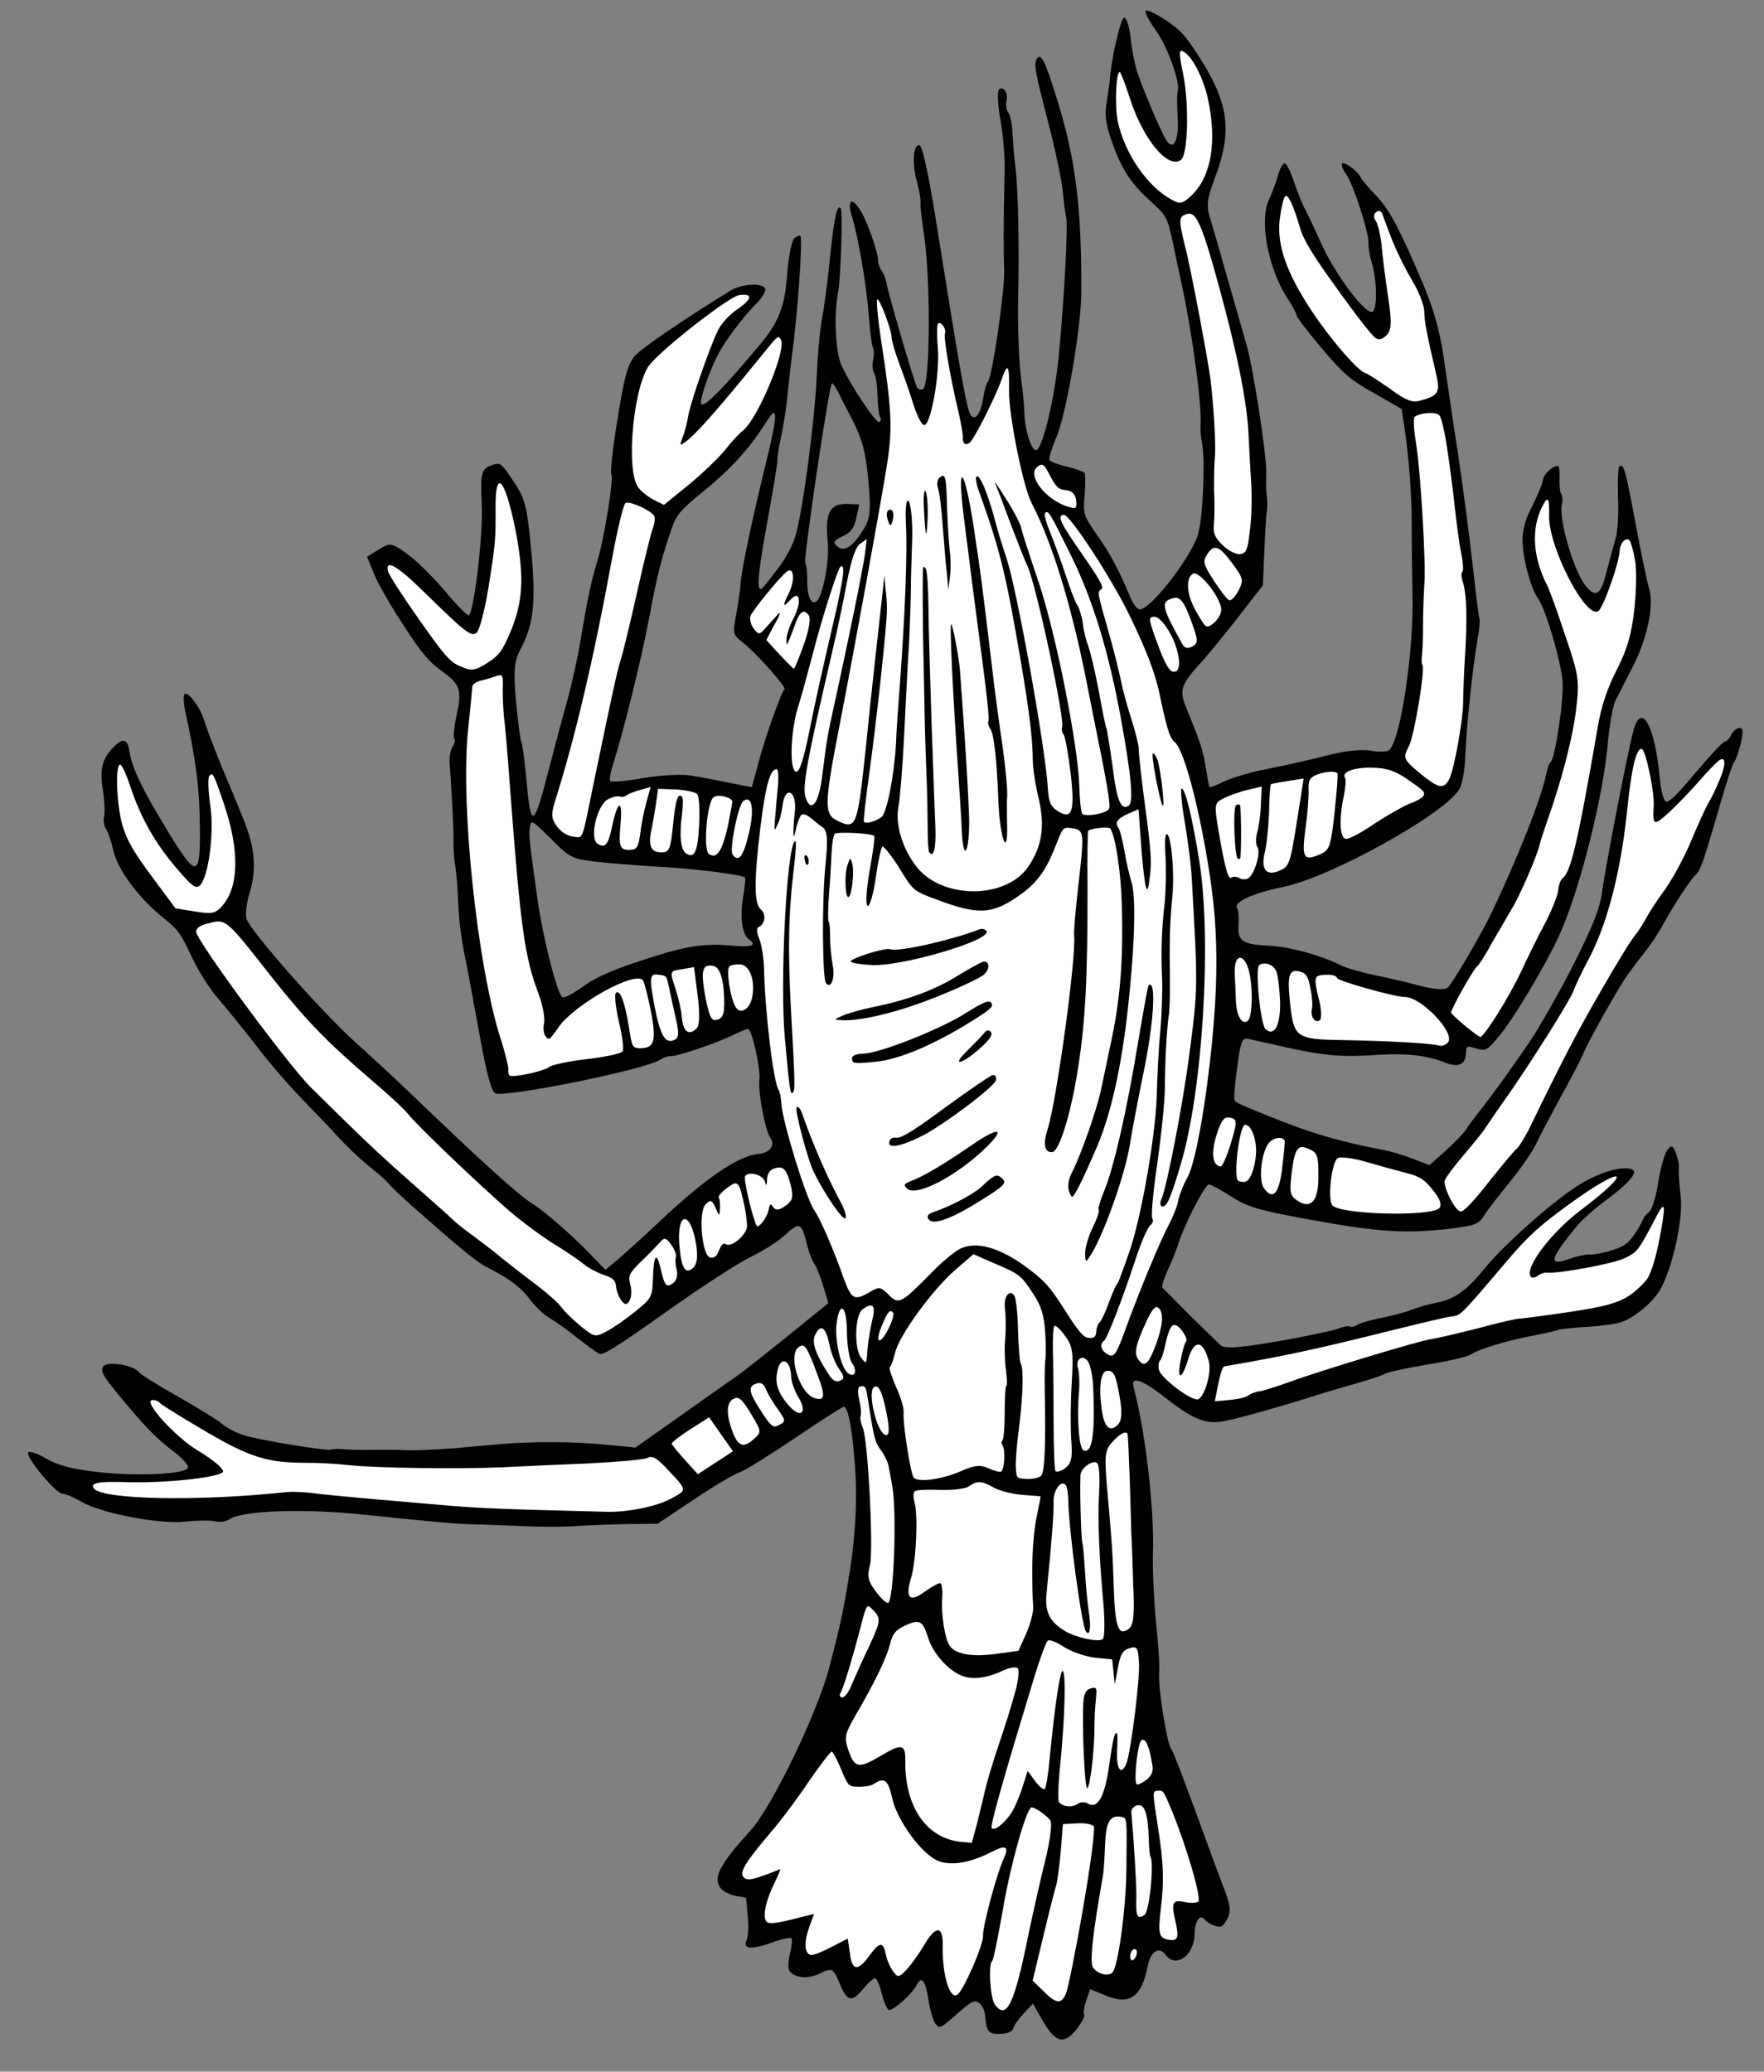 <?xml version="1.0" encoding="UTF-8" standalone="no"?>
<!DOCTYPE svg PUBLIC "-//W3C//DTD SVG 1.1//EN" "http://www.w3.org/Graphics/SVG/1.1/DTD/svg11.dtd">
<svg xmlns:xl="http://www.w3.org/1999/xlink" xmlns="http://www.w3.org/2000/svg" xmlns:dc="http://purl.org/dc/elements/1.1/" version="1.1" viewBox="40.5 72 283.5 333" width="283.5" height="333">
  <rect x="40.5" y="72" width="283.5" height="333" fill="#808080" stroke="none"/>
  <defs>
    <clipPath id="artboard_clip_path">
      <path d="M 40.5 72 L 324 72 L 324 405 L 223.057 405 L 40.5 405 Z"/>
    </clipPath>
  </defs>
  <g id="Crayfish" stroke="none" stroke-opacity="1" fill-opacity="1" stroke-dasharray="none" fill="none">
    <title>Crayfish</title>
    <g id="Crayfish_Layer_2" clip-path="url(#artboard_clip_path)">
      <title>Layer 2</title>
      <g id="Group_1674">
        <g id="Graphic_1668">
          <path d="M 300.746 146.982 C 300.564 147.114 300.452 149.343 300.537 151.845 C 300.656 154.392 300.498 157.416 300.155 158.566 C 299.812 159.716 299.148 162.139 298.706 163.915 C 297.764 167.578 297.039 168.105 295.507 166.377 C 293.554 164.262 290.909 155.376 291.528 152.986 C 291.66 152.405 291.615 151.676 291.417 151.403 C 291.22 151.131 291.101 150.109 291.138 149.112 C 291.176 148.115 291.123 147.183 290.991 147.002 C 290.596 146.458 288.654 148.076 288.505 149.016 C 288.356 149.956 287.787 151.27 286.19 154.508 C 285.671 155.51 285.216 157.364 285.187 158.563 C 285.112 161.32 286.457 166.509 287.676 168.187 C 288.895 169.865 291.219 177.737 291.613 181.331 C 291.884 184.183 290.458 193.949 289.687 194.51 C 289.505 194.641 289.154 195.589 288.948 196.64 C 288.209 200.295 284.524 209.623 280.423 218.284 C 278.662 222.058 273.828 230.281 273.102 230.809 C 272.649 231.138 270.745 230.997 268.858 230.497 C 266.938 229.953 263.608 229.184 261.428 228.759 C 259.294 228.3 256.76 227.578 255.87 227.116 C 252.788 225.544 247.975 224.261 244.761 224.032 C 240.1 223.816 239.379 223.3 239.553 220.679 C 239.628 219.447 239.534 218.268 239.336 217.996 C 238.644 217.044 241.682 215.599 246.867 214.534 C 254.335 212.988 272.324 203.036 274.976 198.962 C 275.446 198.274 275.884 196.015 275.972 193.942 C 276.122 189.191 277.17 179.284 277.93 174.99 C 278.248 173.235 278.385 171.611 278.286 171.475 C 278.154 171.294 277.687 167.407 277.174 162.792 C 276.661 158.176 275.626 150.267 274.862 145.21 C 274.065 140.107 273.05 133.085 272.553 129.635 C 271.851 124.949 270.913 121.751 269.171 117.542 C 265.252 108.334 263.725 105.563 261.517 103.288 C 260.38 102.104 259.367 100.9 259.248 100.641 C 258.947 99.75 256.665 97.944 256.211 98.274 C 255.985 98.439 256.265 99.205 256.825 99.976 C 257.978 101.563 260.57 109.518 260.434 111.142 C 260.38 111.735 260.639 113.141 260.98 114.278 C 261.811 117.139 261.879 121.524 261.108 122.084 C 260.111 122.809 255.23 116.377 252.908 111.274 C 251.9 109.028 250.759 106.6 250.356 105.854 C 249.907 105.141 249.141 103.133 248.528 101.431 C 247.993 99.741 247.297 98.307 246.984 98.257 C 246.716 98.174 246.222 99.019 245.937 100.057 C 245.652 101.096 245.008 102.88 244.464 104.038 C 242.855 107.354 244.285 115.045 247.275 119.732 C 248.152 121.035 248.86 122.391 248.889 122.717 C 248.918 123.042 250.787 125.425 252.946 128.014 C 256.426 132.137 257.522 133.073 261.358 135.206 L 265.77 137.75 L 266.238 140.874 C 266.941 145.56 267.465 152.385 267.372 157.026 C 267.371 159.313 267.435 163.978 267.507 167.32 C 267.771 176.552 265.563 191.251 263.704 192.601 C 263.341 192.865 262.051 192.901 260.844 192.67 C 259.558 192.426 256.83 192.676 254.658 193.215 C 250.145 194.346 248.603 194.704 243.047 195.831 C 240.842 196.324 238.06 197.168 237.009 197.724 C 235.925 198.234 234.977 198.646 234.878 198.51 C 234.812 198.419 234.553 197.014 234.286 195.406 C 233.846 192.608 233.439 191.379 231.126 185.716 C 230.002 182.929 230.262 182.048 233.511 178.509 C 234.674 177.249 237.371 173.904 239.531 171.156 L 243.465 166.081 L 243.69 160.859 C 243.791 157.946 243.969 155.044 244.069 154.418 C 244.168 153.792 244.185 152.671 244.107 151.896 C 243.984 151.154 243.943 149.382 243.997 148.026 C 244.106 145.315 241.871 130.795 240.76 127.168 C 240.398 125.907 239.164 121.538 237.97 117.416 C 236.81 113.34 235.49 108.756 235.041 107.281 C 234.346 105.084 234.474 104.021 235.654 100.877 C 238.609 93.118 238.058 88.737 233.207 81.107 C 230.984 77.664 230.168 76.733 227.692 75.137 C 226.126 74.126 224.746 73.466 224.618 73.767 C 224.49 74.068 225.232 75.469 226.286 76.92 C 228.164 79.505 230.271 85.457 229.759 86.66 C 229.665 87.006 229.647 88.89 229.774 90.876 C 229.978 94.4 229.166 96.237 228.045 94.696 C 227.156 93.471 223.661 85.132 223.056 82.87 C 222.748 81.777 222.345 79.507 222.168 77.833 C 221.939 75.991 221.519 74.841 221.16 74.824 C 220.587 74.894 219.014 81.788 218.839 85.171 C 218.752 85.719 218.537 87.331 218.314 88.74 C 217.996 90.495 218.304 92.35 219.284 95.033 C 220.844 99.374 222.268 101.526 225.675 104.593 C 227.986 106.725 228.151 106.952 229.039 111.226 C 229.541 113.633 230.157 116.58 230.421 117.705 C 232.148 125.804 233.72 137.409 233.439 140.455 C 233.385 141.048 233.479 142.227 233.668 143.06 C 234.26 146.163 233.794 156.202 232.886 158.386 C 231.232 162.498 225.413 169.843 223.752 169.941 C 223.303 169.99 222.796 169.388 222.319 168.349 C 220.273 163.531 219.042 161.169 216.88 158.098 C 214.652 154.936 214.545 154.598 214.827 151.552 C 214.943 149.805 214.956 148.202 214.791 147.975 C 214.614 147.827 213.366 147.348 212.014 147.014 C 210.617 146.712 209.369 146.233 209.171 145.961 C 209.006 145.735 209.501 144.128 210.211 142.434 C 211.812 138.916 214.258 124.736 214.277 119.041 C 214.354 105.89 213.41 97.915 210.665 88.893 C 208.55 81.977 207.867 80.464 207.158 81.395 C 206.584 82.227 206.856 83.554 209.048 92.008 C 210.044 95.857 211.059 100.593 211.277 102.514 C 211.449 104.467 211.732 106.478 211.86 106.94 C 212.156 108.11 211.565 119.695 210.7 128.707 C 210.128 135.358 208.232 143.525 207.144 144.316 C 206.419 144.843 205.237 141.406 205.136 138.5 C 205.091 137.008 204.878 134.808 204.705 133.617 C 204.294 131.144 203.997 124.154 204.135 119.481 C 204.32 112.487 204.135 102.506 203.716 99.069 C 203.466 97.103 203.282 94.465 203.2 93.208 C 203.163 91.918 202.859 90.546 202.563 90.138 C 202.233 89.684 202.122 88.864 202.254 88.283 C 202.576 87.01 201.843 85.81 201.073 86.37 C 200.755 86.601 200.845 88.822 201.268 91.217 C 201.724 93.657 202.036 97.518 201.956 99.793 C 201.758 108.39 201.761 111.922 201.887 115.433 C 201.98 118.899 199.917 132.938 199.237 133.433 C 199.055 133.564 198.713 134.714 198.502 136.045 C 198.043 138.942 196.918 139.968 196.271 138.22 C 195.638 136.394 194.401 129.256 191.545 111.307 C 189.848 100.484 188.804 95.423 188.256 95.336 C 187.238 95.175 187.043 98.434 187.907 101.34 C 188.203 102.511 188.495 103.962 188.441 104.555 C 188.387 105.148 188.605 107.069 188.88 108.878 C 190.113 116.297 190.055 134.145 188.781 134.586 C 188.488 134.66 188.064 134.552 187.899 134.326 C 187.537 133.827 183.155 118.927 182.954 117.41 C 182.851 116.792 182.505 115.935 182.176 115.481 C 181.846 115.028 181.632 114.352 181.616 113.948 C 181.711 112.839 179.95 107.745 178.867 105.968 C 177.401 103.569 176.609 104.005 177.387 106.697 C 178.477 110.2 179.71 117.619 180.136 122.783 C 180.333 125.342 180.612 127.634 180.81 127.906 C 180.975 128.132 180.995 129.018 180.825 129.834 C 180.656 130.65 180.709 131.582 180.973 131.944 C 181.236 132.307 181.503 133.915 181.523 135.563 C 181.588 137.179 181.744 138.728 181.942 139 C 182.14 139.272 182.078 139.664 181.851 139.829 C 181.352 140.191 177.362 134.222 175.744 130.755 C 174.788 128.678 174.478 122.529 175.193 119.03 C 175.618 116.85 175.974 105.991 175.611 105.493 C 175.051 104.722 174.51 107.124 173.86 113.763 C 173.504 117.278 172.946 121.564 172.582 123.352 C 172.264 125.107 171.891 128.981 171.791 131.895 C 171.482 139.671 169.348 155.425 168.213 158.536 C 167.698 160.019 166.522 162.121 165.619 163.262 C 164.716 164.403 163.743 165.733 163.4 166.121 C 161.982 167.983 162.09 165.271 163.788 156.069 C 164.743 150.803 165.508 146.229 165.434 145.936 C 165.392 145.689 165.608 144.078 165.992 142.413 C 166.33 140.781 166.797 138.086 166.967 136.508 C 167.104 134.884 167.609 130.43 168.093 126.614 C 168.866 119.954 169.493 110.423 169.131 109.924 C 169.032 109.788 168.603 109.961 168.195 110.257 C 167.742 110.587 167.254 113.158 167.01 115.968 C 166.661 121.21 165.691 123.786 162.483 127.571 C 156.991 134.125 154.063 137.153 153.281 137.029 C 152.609 136.963 154.685 130.951 156.433 128.018 C 157.893 125.64 160.363 122.46 162.413 120.417 C 163.233 119.544 163.662 118.608 163.432 118.291 C 162.806 117.429 159.517 117.671 157.864 118.733 C 150.258 123.428 143.823 127.826 142.615 129.12 C 141.452 130.38 140.862 132.333 139.77 139.223 C 138.993 143.876 138.551 147.939 138.748 148.211 C 139.177 148.8 137.664 158.352 136.483 162.259 C 135.48 165.551 134.984 167.92 133.765 175.111 C 133.356 177.695 132.419 181.84 131.742 184.341 C 131.032 186.797 129.698 191.923 128.699 195.698 C 126.222 205.258 125.838 205.398 125.068 197.089 C 124.822 194.08 124.436 191.451 124.271 191.224 C 124.139 191.043 123.757 188.133 123.437 184.832 C 123.015 180.15 123.144 178.325 123.952 176.767 C 126.456 172.107 126.779 168.547 125.569 157.44 C 125.064 153.026 124.689 151.843 123.034 149.374 C 120.917 146.27 120.995 146.282 119.384 146.829 C 117.85 147.389 117.694 148.127 117.93 153.22 C 118.146 158.191 116.632 170.792 115.812 170.903 C 115.531 170.899 113.764 169.134 111.948 166.92 C 110.086 164.739 107.38 162.063 105.938 161.032 C 103.376 159.222 103.219 159.197 101.352 160.346 L 99.484 161.495 L 100.641 164.327 C 101.279 165.873 103.42 169.583 105.393 172.584 C 108.23 176.966 109.453 178.363 111.394 179.794 C 114.5 181.972 114.788 182.94 113.863 187.007 C 113.499 188.796 113.317 190.452 113.515 190.725 C 113.713 190.997 113.581 191.578 113.226 192.043 C 112.917 192.476 112.685 193.683 112.771 194.66 C 113.205 200.788 113.417 206.039 113.388 207.238 C 113.342 208.033 113.461 209.818 113.654 211.132 C 113.88 212.492 114.084 215.254 114.153 217.351 C 114.222 219.449 114.621 222.763 115.028 224.753 C 115.435 226.744 116.545 232.658 117.486 237.864 C 118.707 244.598 119.459 247.446 120.094 247.747 C 121.911 248.437 144.505 243.869 146.636 242.32 C 147.09 241.991 147.811 241.744 148.248 241.773 C 149.155 241.876 155.556 239.72 158.21 238.415 C 159.34 237.871 160.457 237.406 160.704 237.365 C 161.31 237.341 162.716 243.663 162.555 245.443 C 162.278 247.446 163.482 253.777 164.306 254.91 C 165.162 256.089 164.202 257.342 162.372 257.493 C 159.116 257.78 153.802 261.433 146.204 268.617 C 143.746 270.956 140.802 273.58 139.735 274.495 L 137.793 276.113 L 135.828 274.077 C 132.805 270.869 128.047 266.704 126.036 265.463 C 123.948 264.209 117.666 258.519 106.383 247.663 C 103.664 245.065 99.673 241.383 97.494 239.433 C 92.262 234.711 80.964 221.926 80.145 219.75 C 79.885 219.107 80.105 217.216 80.613 215.53 C 81.768 211.781 81.486 208.245 79.637 203.698 C 78.859 201.769 77.205 197.775 75.949 194.807 C 74.739 191.806 73.554 188.649 73.319 187.849 C 72.788 185.879 70.779 183.113 70.189 183.541 C 69.917 183.739 69.974 185.153 70.365 186.739 C 71.8 193.387 72.428 197.781 72.562 202.256 C 72.862 213.54 72.421 213.791 67.236 205.225 C 63.32 198.786 61.69 195.398 61.304 192.768 C 60.967 190.588 60.171 190.542 58.427 192.433 C 56.819 194.225 56.513 195.902 57.089 199.364 C 57.323 200.926 57.363 202.698 57.231 203.279 C 57.087 203.939 57.23 204.804 57.527 205.212 C 57.856 205.666 58.404 207.277 58.729 208.774 C 59.477 211.902 62.784 216.358 66.949 219.707 C 69.087 221.41 69.614 222.135 71.319 225.816 C 72.492 228.29 74.234 230.973 75.589 232.552 C 76.812 233.95 79.564 237.355 81.631 240.01 C 83.686 242.744 87.014 246.561 88.946 248.553 C 90.911 250.589 92.909 252.672 93.461 253.241 C 95.808 255.9 98.527 258.497 100.422 259.961 C 101.563 260.864 102.791 261.982 103.153 262.481 C 103.561 262.946 105.13 264.439 106.679 265.808 C 115.342 273.44 117.192 274.937 119.128 275.886 C 122.322 277.515 124.295 278.992 125.613 280.805 C 126.403 281.894 127.829 283.283 128.785 283.836 C 129.74 284.389 131.759 285.832 133.254 287.032 C 134.75 288.232 136.336 289.366 136.781 289.597 C 137.37 289.931 139.6 288.519 147.557 282.877 C 153.167 278.869 159.157 275.003 161.156 274.035 C 163.11 273.1 165.567 271.523 166.693 270.498 C 169.002 268.335 169.335 268.508 170.211 272.098 C 170.475 273.224 170.981 274.588 171.343 275.087 C 171.706 275.585 172.364 277.255 172.813 278.73 L 173.623 281.467 L 167.085 286.772 C 163.453 289.688 159.594 292.769 158.427 293.547 C 157.261 294.326 153.282 297.147 149.486 299.836 L 142.617 304.687 L 137.915 304.223 C 133.057 303.735 126.162 303.686 121.402 304.096 C 119.976 304.231 116.44 304.514 113.588 304.785 C 110.703 305.01 107.349 305.161 106.071 305.119 C 104.839 305.044 102.675 305.023 101.307 305.047 C 99.939 305.071 97.73 305.082 96.42 304.995 C 95.076 304.862 93.91 304.878 93.728 305.01 C 93.32 305.307 82.248 303.513 79.726 302.712 C 78.465 302.312 76.829 301.491 76.133 300.819 C 75.425 300.225 72.17 298.225 69.002 296.439 C 65.834 294.653 63.024 292.883 62.76 292.521 C 61.936 291.387 57.663 290.75 57.078 291.661 C 56.607 292.349 56.978 293.05 59.466 296.092 C 63.704 301.258 65.57 303.159 68.363 305.286 C 69.792 306.396 70.785 307.476 70.723 307.867 C 70.549 308.964 62.785 309.339 56.237 308.623 C 52.174 308.18 49.673 307.503 47.839 306.41 C 46.405 305.581 45.145 305.181 45.017 305.481 C 44.678 306.351 49.58 312.143 50.511 312.09 C 50.915 312.074 52.308 312.656 53.63 313.427 C 56.831 315.258 66.177 317.059 70.266 316.583 C 72.062 316.386 74.193 316.363 75.009 316.532 C 75.825 316.701 76.847 316.582 77.3 316.253 C 79.296 314.803 89.145 314.437 98.895 315.46 C 110.739 316.693 114.221 317.004 117.225 317.038 C 118.985 317.076 122.57 317.243 125.125 317.327 C 127.713 317.456 131.369 317.433 133.277 317.293 C 135.185 317.154 138.898 317.02 141.433 316.98 L 146.176 316.929 L 151.964 313.07 C 155.068 310.953 158.473 308.964 159.364 308.664 C 160.299 308.33 164.352 305.802 168.396 303.072 C 172.485 300.308 175.973 298.052 176.162 298.122 C 176.912 298.2 177.709 303.303 178.036 309.856 C 178.199 313.894 177.891 319.384 177.16 324.003 C 175.994 331.363 175.659 332.714 173.777 340.041 C 171.861 347.322 164.683 362.237 161.17 366.175 C 156.164 371.682 155.067 373.796 156.286 375.474 C 156.682 376.018 157.761 376.55 158.655 376.732 L 160.411 377.05 L 160.669 379.98 C 160.858 381.575 160.742 383.323 160.498 383.846 C 159.826 385.304 161.169 385.437 164.483 384.276 C 166.062 383.684 167.558 383.359 167.723 383.586 C 167.854 383.767 167.747 384.954 167.449 386.07 C 167.14 387.265 167.143 388.51 167.374 388.827 C 168.276 389.974 170.415 390.152 172.29 389.205 C 174.289 388.237 174.401 388.295 175.59 391.172 C 176.673 393.711 177.456 393.835 179.192 391.743 C 179.992 390.746 180.878 389.963 181.159 389.967 C 181.426 390.05 181.892 391.167 182.208 392.461 C 182.558 393.801 183.056 394.963 183.357 395.091 C 183.925 395.301 187.141 392.48 187.801 391.1 C 188.61 389.542 189.182 390.235 189.696 393.326 C 189.951 395.012 190.44 396.735 190.836 397.279 C 191.462 398.14 191.676 398.054 194.244 395.772 C 196.574 393.733 197.106 393.416 197.827 393.932 C 198.337 394.253 198.815 395.292 198.856 396.302 C 199.077 398.704 199.431 399.001 201.451 398.92 C 202.584 398.859 203.194 398.554 203.359 398.018 C 203.479 397.516 204.246 396.473 205.067 395.6 L 206.514 394.063 L 207.988 396.665 C 210.129 400.375 211.435 400.742 213.526 398.184 C 214.338 397.109 214.903 396.075 214.739 395.848 C 214.574 395.621 214.735 394.603 215.053 393.61 L 215.709 391.748 L 218.461 392.866 C 222.161 394.335 224.033 392.906 224.996 387.841 C 225.467 385.628 226.835 384.842 227.824 386.202 C 229.471 388.47 232.464 386.295 232.482 382.887 C 232.537 380.769 233.374 379.537 234.132 380.58 C 234.362 380.897 235.096 381.335 235.743 381.558 C 236.736 381.875 237.041 381.723 237.721 380.466 C 238.332 379.399 238.258 378.344 237.385 375.999 C 236.727 374.33 235.92 372.075 235.521 371.049 C 230.936 358.444 229.125 353.663 228.697 353.073 C 228.005 352.121 226.596 343.029 226.794 341.014 C 226.885 340.186 226.747 337.515 226.505 334.989 C 226.004 330.294 225.685 324.706 225.802 321.434 C 226.016 314.766 224.649 302.872 222.958 296.063 C 222.428 294.093 222.477 293.78 223.45 293.974 C 224.076 294.073 225.687 295.051 227.117 296.16 C 232.291 300.23 234.285 301.067 237.401 300.397 C 240.01 299.887 246.44 298.057 252.185 296.238 C 253.414 295.83 256.274 294.999 258.459 294.382 C 260.688 293.732 262.762 293.057 263.079 292.827 C 263.397 292.596 266.434 291.913 269.896 291.338 C 273.313 290.796 276.441 290.047 276.895 289.718 C 277.983 288.927 282.624 287.495 286.886 286.685 C 288.955 286.29 290.743 285.892 290.925 285.76 C 291.061 285.661 293.43 285.394 296.225 285.235 C 300.659 284.854 301.582 284.599 303.805 282.984 C 305.392 281.831 306.794 280.327 307.487 278.993 C 309.45 275.21 311.02 267.834 310.613 264.319 C 310.383 262.477 310.257 260.49 310.31 259.897 C 310.41 259.27 310.146 258.145 309.834 257.333 C 309.315 256.047 309.158 256.022 308.461 256.875 C 308.016 257.406 307.364 259.751 307.004 262.022 C 306.678 264.337 305.972 266.513 305.518 266.843 C 305.019 267.205 304.607 267.782 304.512 268.128 C 304.372 268.507 303.761 269.574 303.085 270.55 C 302.054 271.992 301.386 272.408 299.404 273.017 C 298.052 273.445 296.445 273.712 295.851 273.658 C 295.291 273.65 293.885 273.909 292.859 274.308 C 289.195 275.654 289.459 274.492 294.028 268.955 C 294.861 268.004 296.782 266.261 298.278 265.174 C 301.815 262.604 303.696 260.615 302.975 260.099 C 301.788 259.229 297.939 260.225 294.431 262.358 C 290.436 264.775 282.322 271.917 278.883 276.148 C 276.096 279.559 274.204 280.864 271.224 281.436 C 269.897 281.707 268.174 282.197 267.316 282.542 C 266.537 282.9 264.365 283.439 262.576 283.838 C 260.8 284.159 259.032 284.681 258.624 284.978 C 258.261 285.241 257.721 285.357 257.42 285.229 C 257.12 285.101 256.209 285.277 255.475 285.603 C 254.708 285.883 250.389 286.804 245.847 287.609 C 239.62 288.67 237.386 288.837 236.677 288.244 C 236.191 287.765 233.926 285.601 231.705 283.403 C 229.531 281.173 227.553 279.214 227.343 279.02 C 227.133 278.826 227.521 277.644 228.09 276.329 C 228.738 275.028 229.543 272.988 229.943 271.727 C 231.024 268.447 234.143 262.44 234.794 262.383 C 235.074 262.387 236.665 263.241 238.341 264.309 C 240.772 265.938 242.915 266.598 251.111 268.057 C 262.068 270.073 266.403 270.319 273.311 269.527 C 277.692 268.976 278.12 268.803 279.028 267.382 C 279.568 266.505 281.386 264.144 283.122 262.051 C 284.825 259.913 286.739 257.207 287.341 255.938 C 287.943 254.669 289.721 251.298 291.256 248.452 C 292.823 245.65 294.543 242.391 295.009 241.221 C 295.834 239.305 299.753 232.301 301.625 229.347 C 302.095 228.659 303.275 227.04 304.281 225.755 C 305.365 224.482 306.937 222.162 307.791 220.572 C 309.634 217.292 312.08 213.506 313.024 212.612 C 313.82 211.896 314.29 210.445 316.845 201.66 C 317.923 197.898 318.946 194.73 319.173 194.565 C 319.355 194.433 319.846 193.106 320.238 191.643 C 320.704 189.711 320.659 188.981 320.054 189.006 C 319.604 189.055 319.002 189.562 318.714 190.118 C 318.458 190.719 317.98 191.206 317.699 191.201 C 317.374 191.23 315.287 193.508 312.97 196.231 C 309.898 199.918 308.624 201.121 308.192 200.811 C 307.825 200.593 307.414 198.882 307.241 196.929 C 306.446 188.777 304.408 184.923 303.099 189.13 C 302.381 191.384 298.539 211.081 297.931 215.679 C 297.58 218.152 296.334 221.205 293.236 227.336 C 291.318 231.085 287.746 237.422 286.393 239.374 C 283.675 243.358 280.892 247.251 278.822 249.933 C 277.622 251.429 276.352 253.114 276.017 253.703 C 275.65 254.247 274.216 255.705 272.806 257.006 L 270.237 259.288 L 267.55 258.261 C 266.08 257.667 263.892 257.039 262.606 256.795 C 255.786 255.515 251.188 254.144 244.813 251.57 C 240.021 249.647 239.164 249.23 238.934 248.913 C 238.769 248.686 238.939 246.345 239.328 243.638 C 239.849 239.587 240.097 238.784 240.991 238.965 C 241.572 239.098 244.634 239.783 247.852 240.494 C 253.753 241.749 256.25 241.944 262.333 241.543 C 266.429 241.269 270.056 241.683 272.652 242.776 C 274.881 243.651 276.043 243.153 276.093 241.315 C 276.123 240.115 276.214 240.05 277.742 240.532 C 279.316 240.982 279.452 240.884 281.279 238.725 C 283.584 236.08 288.888 227.169 291.033 222.493 C 294.408 215.121 298.24 199.797 298.932 191.118 C 299.197 188.431 299.701 185.501 300.118 184.644 C 300.534 183.787 301.92 181.118 303.145 178.703 C 305.332 174.274 306.352 169.098 305.517 166.518 C 305.27 165.797 304.308 161.23 303.395 156.35 C 301.726 147.378 301.471 146.455 300.746 146.982 Z M 163.694 146.022 L 163.694 146.022 C 161.316 155.718 159.672 163.564 159.527 165.748 C 159.489 166.745 159.13 169.016 158.811 170.771 C 158.237 173.891 158.291 174.06 159.831 175.227 C 161.903 176.839 166.986 182.5 166.578 182.796 C 166.079 183.159 163.174 191.366 162.253 195.153 L 161.316 198.536 L 158.085 197.904 C 156.297 197.541 153.536 196.983 151.97 196.735 C 150.384 196.363 146.939 196.58 144.016 197.04 C 141.206 197.558 138.725 197.767 138.56 197.541 C 138.395 197.314 138.639 196.028 139.097 194.656 C 140.698 189.613 143.708 177.448 144.882 171.053 C 146.043 164.736 146.807 161.687 148.507 156.779 C 149.176 154.838 149.918 153.953 152.96 151.465 C 157.376 147.911 160.316 144.805 162.679 141.286 C 163.631 139.832 164.514 138.567 164.605 138.502 C 165.421 137.908 165.177 139.957 163.694 146.022 Z M 160.002 215.704 L 160.002 215.704 C 159.378 219.137 159.702 222.158 160.855 222.983 C 162.252 224.046 161.329 224.302 157.69 223.966 C 154.006 223.663 151.018 224.033 146.117 225.584 C 139.448 227.658 136.526 228.881 134.031 230.693 C 132.626 231.714 131.224 232.455 130.89 232.282 C 130.066 231.911 127.644 222.377 126.789 215.861 C 125.524 206.873 125.447 206.098 125.665 204.969 C 125.831 203.671 125.942 203.728 129.719 207.497 C 132.15 209.888 132.64 210.086 136.345 210.513 C 138.549 210.782 142.794 211.093 145.773 211.284 C 151.432 211.538 159.892 212.597 160.221 213.05 C 160.353 213.232 160.212 214.373 160.002 215.704 Z M 177.429 139.369 L 177.429 139.369 C 179.237 142.906 179.796 145.201 180.209 151.206 C 180.451 154.495 180.22 155.702 179.061 157.445 C 177.407 160.032 176.084 160.786 175 159.771 C 174.337 159.145 174.453 158.922 175.932 158.193 C 177.276 157.564 177.734 156.954 178.13 155.211 L 178.589 153.076 L 176.953 153.018 C 173.85 152.847 173.054 154.327 173.529 159.177 C 173.821 162.153 172.746 167.922 171.703 168.68 C 170.842 169.306 170.204 167.76 170.23 165.316 C 170.271 164.039 170.111 162.769 169.914 162.497 C 169.584 162.044 173.71 133.964 174.209 133.602 C 174.3 133.536 174.695 134.08 175.132 134.872 C 175.49 135.651 176.536 137.662 177.429 139.369 Z" fill="black"/>
        </g>
        <g id="Graphic_1673">
          <path d="M 303.265 161.988 L 303.265 161.988 C 303.006 160.583 302.623 159.198 302.425 158.926 C 301.898 158.2 300.851 159.238 300.797 160.594 C 300.664 162.7 298.204 169.614 297.388 170.207 C 295.393 171.657 289.349 159.904 289.458 154.905 C 289.526 151.947 289.262 151.584 288.313 153.52 C 286.544 157.092 286.867 161.638 289.164 166.135 C 289.481 166.667 290.761 170.241 292.037 174.095 C 294.226 180.541 294.35 181.283 293.832 185.816 C 293.303 190.427 291.552 197.173 289.291 203.596 C 288.705 205.269 288.094 207.099 287.949 207.758 C 287.553 209.501 284.752 216.04 283.465 218.083 C 282.854 219.15 281.427 221.573 280.322 223.485 C 279.295 225.409 278.181 227.119 277.909 227.316 C 277.274 227.777 273.517 234.526 273.715 234.798 C 274.373 235.705 278.25 238.847 278.477 238.682 C 279.577 237.813 283.038 232.182 284.832 228.453 C 285.991 225.948 287.774 222.297 288.846 220.34 C 289.885 218.338 290.818 215.998 290.909 215.169 C 291.012 214.263 291.305 213.426 291.577 213.228 C 292.938 212.24 293.991 207.872 297.272 188.929 C 297.793 185.641 298.907 182.406 300.351 179.625 C 302.038 176.321 302.666 174.133 303.166 169.958 C 303.468 167.036 303.557 163.439 303.265 161.988 Z" fill="#FFFFFF"/>
        </g>
        <g id="Graphic_1666">
          <path d="M 264.275 110.707 C 264.999 112.467 266.391 115.336 267.441 117.067 C 268.524 118.844 269.343 121.02 269.396 121.952 C 269.436 123.724 269.716 125.253 271.147 131.419 C 272.044 135.132 271.858 135.544 268.627 136.437 C 267.456 136.733 266.43 136.37 263.88 134.481 C 262.071 133.232 260.296 132.028 259.904 131.966 C 258.565 131.553 253.499 125.534 250.522 120.768 C 246.931 115.063 245.573 110.714 246.251 106.688 C 246.466 105.077 246.846 103.693 247.072 103.528 C 247.526 103.198 248.395 105.062 249.46 108.722 C 250.036 110.659 251.568 113.149 255.489 118.545 C 258.343 122.569 261.082 126.052 261.56 126.329 C 262.103 126.696 262.689 126.548 263.406 125.819 C 264.136 125.011 264.19 123.655 263.578 119.666 C 263.171 116.913 262.679 113.183 262.548 111.477 C 262.371 109.803 261.939 107.969 261.61 107.516 C 261.214 106.972 261.268 106.378 261.676 106.082 C 262.13 105.752 262.509 105.893 262.723 106.569 C 262.883 107.076 263.628 108.959 264.275 110.707 Z" fill="#FFFFFF"/>
        </g>
        <g id="Graphic_1670">
          <path d="M 316.831 197.444 L 316.831 197.444 C 317.912 194.927 317.913 193.402 316.734 194.259 C 316.371 194.522 314.981 195.947 313.658 197.463 C 312.334 198.979 310.215 201.212 308.85 202.481 C 306.269 204.841 306.08 204.771 306.275 201.511 C 306.42 199.327 304.977 192.477 304.351 192.378 C 303.444 192.274 302.688 195.525 301.964 202.634 C 300.929 212.462 298.691 221.017 295.544 226.698 C 294.678 228.367 293.671 230.415 293.366 231.329 C 292.747 232.957 285.991 243.685 282.074 249.164 C 280.836 250.894 279.574 252.781 279.207 253.325 C 278.873 253.914 277.286 255.83 275.756 257.634 C 274.226 259.438 272.853 261.268 272.7 261.725 C 272.415 262.763 274.297 266.593 275.236 266.742 C 275.706 266.816 277.393 265.036 279.76 262 C 281.863 259.364 283.85 256.95 284.213 256.686 C 284.576 256.423 285.392 255.067 286.131 253.699 C 291.848 241.924 294.088 237.664 297.899 231.084 C 300.283 226.927 302.72 222.939 303.302 222.309 C 303.85 221.633 304.597 220.467 305.001 219.689 C 305.405 218.91 306.692 216.866 307.917 215.214 C 309.142 213.562 311.113 209.982 312.277 207.197 C 313.44 204.412 314.727 201.606 315.107 200.984 C 315.531 200.328 316.307 198.726 316.831 197.444 Z" fill="#FFFFFF"/>
        </g>
        <g id="Graphic_1664">
          <path d="M 234.556 87.54 C 236.185 94.741 235.176 100.6 231.767 103.632 C 230.55 104.723 230.089 104.851 228.877 104.137 C 224.951 102.071 221.265 96.712 220.155 91.56 C 219.62 89.107 219.862 83.528 220.455 83.581 C 220.645 83.652 221.378 85.614 222.159 88.025 C 224.303 94.504 228.212 99.216 230.298 97.701 C 231.432 96.877 231.634 88.763 230.643 83.871 C 229.911 80.384 229.965 79.79 230.797 80.364 C 232.152 81.18 233.807 84.412 234.556 87.54 Z" fill="#FFFFFF"/>
        </g>
        <g id="Graphic_1663">
          <path d="M 273.094 144.208 C 273.493 146.759 274.035 150.938 274.289 153.386 C 274.576 155.879 274.975 159.193 275.32 160.813 C 275.632 162.387 275.735 163.768 275.508 163.932 C 275.327 164.064 275.339 164.748 275.553 165.424 C 276.219 167.295 276.337 171.367 275.955 177.326 C 275.776 180.227 275.647 183.578 275.651 184.822 C 275.629 187.748 274.257 195.396 273.456 197.156 C 272.578 198.903 271.795 198.779 268.981 196.527 C 266.003 194.049 265.904 193.913 266.943 191.911 C 267.822 190.164 269.587 179.528 269.093 178.848 C 268.994 178.712 268.936 178.06 269.023 177.512 C 269.11 176.964 269.202 174.611 269.203 172.324 C 269.204 170.037 269.337 167.169 269.412 165.936 C 269.706 162.813 268.823 147.865 268.075 143.212 C 267.693 141.065 267.632 139.169 267.859 139.004 C 268.857 138.279 271.403 138.161 271.865 138.796 C 272.161 139.204 272.741 141.623 273.094 144.208 Z" fill="#FFFFFF"/>
        </g>
        <g id="Graphic_1662">
          <path d="M 236.647 118.932 C 239.461 129.29 241.003 137.038 241.19 142.445 C 241.271 144.464 241.467 147.786 241.594 149.772 C 241.721 151.759 241.67 155.122 241.38 157.203 C 241.028 160.438 240.785 160.961 239.763 161.08 C 239.112 161.137 237.855 160.457 236.982 159.636 C 235.701 158.35 235.441 157.707 235.599 156.207 C 235.682 155.177 235.728 152.856 235.622 150.994 C 235.594 149.143 235.632 146.621 235.752 145.356 C 235.926 143.497 235.579 137.583 235.054 133.046 C 234.643 129.811 231.831 114.878 230.951 111.569 C 229.873 107.225 229.902 106.788 231.333 106.372 C 232.796 106.002 233.759 108.281 236.647 118.932 Z" fill="#FFFFFF"/>
        </g>
        <g id="Graphic_1661">
          <path d="M 269.289 199.907 C 269.161 200.207 268.188 200.776 267.083 201.163 C 265.966 201.628 263.41 203.069 261.349 204.428 C 259.321 205.832 257.264 206.911 256.794 206.837 C 255.776 206.675 255.679 203.49 256.522 199.69 C 256.753 198.483 256.828 197.251 256.663 197.024 C 256.004 196.117 258.18 195.298 261.094 195.398 C 263.257 195.42 264.741 195.936 266.516 197.14 C 269.446 199.169 269.512 199.26 269.289 199.907 Z" fill="#FFFFFF"/>
        </g>
        <g id="Graphic_1660">
          <path d="M 239.562 166.907 C 239.055 167.83 238.416 168.571 238.07 168.476 C 237.757 168.427 236.657 167.009 235.594 165.356 C 233.852 162.672 233.758 162.256 234.55 161.057 C 235.618 159.38 236.487 159.718 238.695 162.757 C 240.309 164.979 240.383 165.271 239.562 166.907 Z" fill="#FFFFFF"/>
        </g>
        <g id="Graphic_1659">
          <path d="M 304.969 277.912 C 302.062 281.063 300.393 281.721 292.908 282.864 C 288.841 283.463 285.234 283.936 284.83 283.952 C 284.439 283.89 281.356 284.605 278.001 285.519 C 274.613 286.387 271.283 287.143 270.586 287.234 C 268.913 287.41 252.727 292.311 247.913 294.076 C 245.827 294.829 243.63 295.525 243.012 295.628 C 242.361 295.685 241.549 295.998 241.095 296.327 C 240.687 296.624 239.315 296.928 238.012 297.043 L 235.733 297.244 L 236.291 294.483 C 236.572 292.962 237.018 291.668 237.265 291.627 C 245.842 290.177 251.365 289.005 260.469 286.755 C 266.569 285.233 272.409 283.83 273.399 283.666 C 275.364 283.416 274.796 283.968 282.832 274.526 C 286.234 270.53 288.007 268.965 292.995 265.341 C 301.553 259.192 303.201 259.935 294.899 266.244 C 289.853 269.98 285.481 275.788 286.503 277.194 C 286.7 277.466 287.195 277.384 287.648 277.054 C 288.102 276.725 288.778 276.511 289.169 276.573 C 291.152 276.726 299.831 275.132 301.662 274.218 C 303.706 273.217 303.809 273.073 306.973 267.033 C 308.149 264.932 308.202 265.863 307.214 271.084 C 306.545 274.55 305.744 277.071 304.969 277.912 Z" fill="#FFFFFF"/>
        </g>
        <g id="Graphic_1658">
          <path d="M 236.754 170.194 C 236.688 170.866 236.057 171.81 235.468 172.238 C 234.334 173.062 234.301 173.016 232.728 170.279 C 231.221 167.633 231.024 165.073 232.158 164.25 C 233.201 163.492 237.06 168.517 236.754 170.194 Z" fill="#FFFFFF"/>
        </g>
        <g id="Graphic_1657">
          <path d="M 254.987 202.537 C 254.399 208.022 254.189 208.591 252.8 209.254 C 250.034 210.501 249.671 210.002 250.292 205.325 C 250.643 202.853 250.855 199.997 250.814 198.987 C 250.737 197.45 250.968 197.005 252.085 196.54 C 253.416 195.988 255.155 195.902 255.452 196.311 C 255.55 196.447 255.351 199.224 254.987 202.537 Z" fill="#FFFFFF"/>
        </g>
        <g id="Graphic_1656">
          <path d="M 232.179 172.479 C 233.039 174.903 233.076 175.431 232.115 175.921 C 231.369 176.324 230.866 176.204 230.496 175.504 C 227.124 169.431 227 168.69 229.094 168.138 C 230.186 167.83 230.911 168.827 232.179 172.479 Z" fill="#FFFFFF"/>
        </g>
        <g id="Graphic_1655">
          <path d="M 202.669 134.819 C 202.609 138.742 204.945 150.348 206.308 152.892 C 209.478 158.972 212.515 168.683 214.924 180.582 C 215.528 183.607 216.215 187.126 216.486 188.454 C 218.386 197.743 219.014 201.374 218.759 201.976 C 218.478 202.734 214.88 203.408 214.419 202.773 C 214.221 202.501 214.016 200.503 213.959 198.327 C 213.736 191.63 210.184 173.771 207.427 165.589 C 206.031 161.476 204.735 157.498 204.579 156.711 C 204.41 156.002 203.266 153.855 202.038 151.975 C 200.857 150.062 200.165 149.11 200.49 149.843 C 200.815 150.577 201.894 153.397 202.873 156.08 C 203.931 158.776 205.116 161.933 205.66 163.062 C 207.08 166.257 211.677 187.652 211.199 188.9 C 211.071 189.201 211.186 189.741 211.449 190.104 C 211.713 190.467 212.219 193.356 212.596 196.546 C 213.277 202.633 212.753 203.914 210.29 202.24 C 209.313 201.564 209.033 200.797 208.898 198.608 C 208.453 191.796 203.944 166.804 202.261 161.721 C 201.68 160.064 200.783 157.113 200.286 155.188 C 199.117 150.91 197.936 148.235 197.437 148.597 C 197.21 148.762 197.448 150.044 198.021 151.499 C 201.227 160.394 202.238 164.647 204.523 178.092 C 205.966 186.466 206.479 191.082 206.486 194.334 C 206.501 195.5 206.908 198.253 207.447 200.425 C 208.467 204.881 207.958 208.091 205.711 211.387 C 201.987 216.656 191.651 216.544 187.652 211.135 C 185.498 208.265 184.367 204.515 184.892 201.708 C 185.135 200.423 185.575 195.115 185.82 190.017 C 186.066 184.92 186.369 178.948 186.515 176.764 C 186.66 174.58 186.827 170.232 186.886 167.071 C 186.9 163.944 187.054 160.437 187.084 159.237 C 187.246 155.932 186.844 152.137 186.345 152.499 C 186.073 152.697 186.014 154.333 186.088 156.15 C 186.366 160.729 185.941 171.015 185.094 182.438 C 184.846 185.529 184.559 189.617 184.497 191.533 C 184.218 196.586 183.049 202.701 182.142 203.36 C 181.19 204.052 179.636 204.488 179.339 204.08 C 179.24 203.944 179.629 200.474 180.196 196.39 C 181.366 187.988 183.125 171.813 183.044 169.794 C 183.044 169.031 182.954 167.572 182.802 166.505 L 182.63 164.551 L 182.382 166.88 C 181.877 171.334 180.37 184.9 179.708 191.618 C 178.304 205.039 178.164 205.418 175.07 203.925 C 172.944 202.906 172.957 201.303 175.341 189.04 C 177.968 175.491 181.712 154.895 183.01 146.954 C 183.964 140.926 183.883 138.144 182.076 126.501 C 181.587 123.253 181.316 120.401 181.477 120.146 C 181.753 119.668 183.857 125.138 183.794 126.292 C 183.811 126.695 184.288 128.497 184.967 130.29 C 185.646 132.083 186.7 135.059 187.255 136.872 C 187.897 138.9 188.605 140.256 188.997 140.318 C 190.093 140.492 191.589 132.061 191.216 127.828 C 191.043 125.875 191.081 124.115 191.263 123.983 C 191.762 123.621 192.639 124.923 192.371 125.603 C 192.115 126.205 193.237 132.803 194.545 138.227 C 194.944 140.016 195.264 141.792 195.235 142.229 C 195.152 143.26 195.605 143.692 196.331 143.165 C 197.056 142.638 200.455 135.873 201.405 133.174 C 202.449 130.129 202.745 130.537 202.669 134.819 Z" fill="#FFFFFF"/>
        </g>
        <g id="Graphic_1654">
          <path d="M 246.11 211.966 C 243.999 212.876 243.097 211.73 243.766 209.027 C 244.064 207.91 244.353 205.067 244.458 202.635 C 244.484 200.192 244.649 198.131 244.74 198.065 C 244.831 197.999 246.034 197.748 247.473 197.535 L 250.024 197.136 L 248.908 204.183 C 247.854 210.838 247.701 211.295 246.11 211.966 Z" fill="#FFFFFF"/>
        </g>
        <g id="Graphic_1653">
          <path d="M 213.495 152.866 C 213.515 153.752 213.346 153.806 212.196 153.463 C 208.591 152.411 205.424 148.338 207.238 147.02 C 208.054 146.427 208.276 146.542 209.289 148.508 C 210.15 150.17 210.669 150.693 211.542 150.751 C 212.853 150.838 213.438 151.453 213.495 152.866 Z" fill="#FFFFFF"/>
        </g>
        <g id="Graphic_1652">
          <path d="M 229.502 175.948 C 230.305 178.483 230.123 180.14 229.027 179.966 C 228.4 179.867 227.713 178.634 226.667 175.86 C 225.042 171.429 225 171.182 226.01 171.141 C 226.909 171.043 228.721 173.537 229.502 175.948 Z" fill="#FFFFFF"/>
        </g>
        <g id="Graphic_1651">
          <path d="M 273.251 239.5 C 272.896 239.966 272.253 240.225 271.717 240.06 C 270.411 239.692 264.127 239.339 256.325 239.187 C 248.681 239.06 248.392 238.854 247.79 232.779 C 247.371 228.579 247.71 227.71 249.519 228.197 C 250.4 228.457 250.73 228.91 251.104 230.856 C 251.375 232.183 251.498 233.687 251.333 234.223 C 251.069 235.385 251.847 236.552 252.618 235.991 C 252.89 235.794 252.899 234.471 252.562 233.053 C 251.571 228.923 251.595 228.767 253.615 228.685 C 254.546 228.632 255.35 228.88 255.378 229.205 C 255.428 229.654 264.682 232.284 266.331 232.264 C 268.898 232.27 274.307 237.902 273.251 239.5 Z" fill="#FFFFFF"/>
        </g>
        <g id="Graphic_1650">
          <path d="M 222.153 171.172 C 224.903 176.865 226.162 180.315 226.833 183.431 C 227.992 189.032 228.527 190.722 229.281 191.283 C 230.612 192.256 232.866 200.318 234.502 210.007 C 235.624 216.606 236.083 221.815 235.972 228.339 C 235.839 239.313 233.3 257.371 231.428 261.087 C 230.644 262.488 229.955 264.305 229.831 265.088 C 229.707 265.871 229.043 267.531 228.35 268.866 C 227.046 271.268 223.556 279.624 221.261 286.003 C 219.788 289.983 219.491 290.337 218.325 289.591 C 217.415 289.005 217.205 288.049 217.931 287.522 C 218.475 287.126 221.008 280.505 223.183 273.867 C 224.005 271.469 224.958 269.252 225.366 268.956 C 225.774 268.659 225.894 268.156 225.696 267.884 C 225.465 267.567 225.805 263.648 226.479 259.14 C 227.108 254.664 227.708 249.101 227.709 246.814 C 227.744 242.285 227.981 237.748 228.345 235.197 C 228.481 234.336 228.536 232.217 228.529 230.491 C 228.421 222.809 228.513 220.456 228.902 216.223 C 229.325 212.037 228.66 205.591 227.934 206.118 C 227.708 206.283 227.682 207.964 227.821 209.872 C 227.928 211.735 227.889 215.02 227.678 217.113 C 227.148 221.724 227.08 225.446 227.276 229.53 C 227.329 231.224 227.228 234.9 226.984 237.71 C 226.694 240.553 226.519 244.699 226.44 246.974 C 226.424 253.152 224.23 266.247 222.228 272.552 C 221.184 275.597 220.247 278.217 220.066 278.349 C 219.839 278.514 219.257 279.907 218.696 281.423 C 218.122 283.017 217.462 284.398 217.19 284.595 C 216.964 284.76 216.741 285.407 216.687 286 C 216.629 286.874 216.39 287.117 215.516 287.059 C 214.642 287.001 213.893 286.16 211.615 282.549 C 209.14 278.665 208.28 277.767 205.153 275.465 C 200.971 272.476 197.432 271.514 194.835 272.708 C 193.92 273.165 191.887 274.849 190.259 276.517 C 185.327 281.555 184.932 281.773 183.309 280.112 C 182.028 278.825 181.793 278.788 180.243 279.707 C 177.811 281.127 177.333 280.851 176.127 277.57 C 174.559 273.028 172.262 267.768 171.372 266.544 C 170.087 264.775 166.219 252.204 166.093 249.455 C 166.007 248.478 165.842 247.489 165.645 247.217 C 164.821 246.083 163.466 234.873 163.293 227.863 C 163.265 226.013 162.895 223.787 162.516 222.884 C 162.104 221.936 162.072 221.129 162.455 220.989 C 163.494 220.511 163.664 218.933 162.778 218.191 C 161.682 217.255 161.659 213.599 162.723 204.859 C 163.567 198.01 164.322 195.521 165.385 195.649 C 165.575 195.72 165.665 197.178 165.458 198.992 C 165.296 200.772 165.105 202.989 165.035 203.941 C 164.919 205.688 164.919 205.688 165.463 204.53 C 165.797 203.941 166.144 202.511 166.272 201.448 C 166.67 198.18 168.573 199.084 168.254 202.364 C 168.126 203.427 168.014 204.894 168.014 205.657 C 167.997 206.778 168.087 206.712 168.447 205.204 C 168.653 204.153 169.049 203.172 169.321 202.974 C 169.593 202.777 170.24 203 170.805 203.49 C 171.336 203.936 172.189 204.633 172.733 205 C 173.487 205.56 173.577 207.019 173.142 211.284 C 172.587 216.815 172.668 229.228 173.228 229.998 C 174.018 231.087 174.753 229.237 174.346 227.246 C 174.107 225.964 173.902 223.965 173.899 222.721 C 173.928 221.522 173.834 220.343 173.669 220.116 C 173.537 219.935 173.58 217.895 173.737 215.632 C 173.928 213.415 174.086 210.391 174.153 208.957 C 174.219 207.522 174.475 206.158 174.657 206.027 C 175.156 205.664 180.69 205.939 181.02 206.392 C 181.118 206.528 180.8 209.046 180.25 212.009 C 179.746 214.939 179.584 217.482 179.963 217.622 C 180.264 217.75 180.867 215.718 181.231 213.168 C 181.607 210.538 182.09 208.247 182.317 208.083 C 182.498 207.951 183.742 209.472 185.023 211.521 C 187.288 215.21 187.288 215.21 191.078 216.613 C 197.856 219.172 200.09 219.004 204.716 215.643 C 207.255 213.798 208.756 211.668 210.275 207.655 C 211.348 204.936 211.348 204.936 212.88 205.138 C 214.792 205.481 214.788 205.761 213.741 214.906 C 213.34 218.454 213.054 221.779 213.124 222.352 C 213.485 225.901 210.346 248.759 208.872 253.502 C 208.084 255.945 208.355 257.272 209.612 257.19 C 210.746 257.129 212.669 250.812 213.765 243.642 C 214.955 236.126 215.301 228.877 215.278 214.828 C 215.231 209.804 215.295 205.601 215.386 205.535 C 215.975 205.107 218.704 204.857 218.934 205.174 C 219.758 206.308 220.687 212.354 220.787 217.547 C 221.055 226.498 220.52 232.914 218.955 240.01 C 218.472 242.301 217.819 245.408 217.493 246.962 C 216.885 250.036 214.306 257.452 212.85 260.312 C 211.996 261.902 211.975 263.303 212.733 264.346 C 212.996 264.709 214.337 262.072 216.882 256.135 C 219.069 250.943 220.729 243.501 221.756 234.233 C 222.898 223.981 223.112 215.788 222.293 213.612 C 222.026 212.767 221.52 210.64 221.232 208.909 C 220.945 207.178 220.5 205.422 220.27 205.105 C 219.611 204.198 220.023 203.621 221.841 202.785 L 223.477 202.081 L 223.932 208.333 C 224.51 215.327 224.905 216.634 225.298 212.884 C 225.604 210.444 225.493 208.862 224.619 202.222 C 223.912 197.054 223.502 193.056 223.503 192.294 C 223.532 191.857 223.034 189.932 222.458 187.995 C 221.804 186.045 220.985 183.107 220.652 181.408 C 220.286 179.665 219.451 176.322 218.78 173.969 C 216.843 167.201 216.822 167.078 217.477 166.74 C 217.997 166.501 217.276 165.223 214.665 161.439 C 210.934 156.113 210.292 154.847 211.47 154.753 C 212.447 154.667 219.448 165.447 222.153 171.172 Z" fill="#FFFFFF"/>
        </g>
        <g id="Graphic_1649">
          <path d="M 242.548 205.824 C 242.288 206.706 242.316 207.794 242.58 208.157 C 243.173 208.973 242.19 212.389 241.148 213.147 C 240.785 213.41 240.146 213.389 239.701 213.158 C 239.301 212.894 238.708 212.841 238.345 213.104 C 237.937 213.401 237.394 211.509 236.65 207.338 C 235.544 201.143 235.59 201.11 237.16 200.316 C 238.075 199.859 239.778 199.246 241.026 198.962 L 243.277 198.435 L 243.144 201.304 C 243.098 202.861 242.821 204.864 242.548 205.824 Z" fill="#FFFFFF"/>
        </g>
        <g id="Graphic_1648">
          <path d="M 212.638 161.318 C 216.162 168.458 218.692 176.804 220.649 187.508 C 222.305 196.558 222.699 200.915 221.928 201.475 C 220.704 202.364 219.987 200.806 219.31 195.201 C 218.854 191.999 218.415 189.2 218.316 189.064 C 218.217 188.928 217.641 186.229 217.095 183.092 C 216.503 179.989 215.733 176.737 215.421 175.925 C 215.108 175.113 214.651 173.435 214.524 172.211 C 214.352 171.02 213.924 169.668 213.627 169.26 C 213.298 168.807 212.479 166.63 211.75 164.388 C 211.022 162.146 209.869 159.034 209.264 157.534 C 208.626 155.988 208.244 154.603 208.47 154.438 C 209.015 154.043 209.146 154.224 212.638 161.318 Z" fill="#FFFFFF"/>
        </g>
        <g id="Graphic_1647">
          <path d="M 246.228 233.013 C 246.316 236.759 245.322 238.728 243.885 237.417 C 243.077 236.687 242.183 227.637 242.863 227.143 C 243.77 226.484 245.241 227.078 245.661 228.228 C 245.888 228.826 246.146 230.994 246.228 233.013 Z" fill="#FFFFFF"/>
        </g>
        <g id="Graphic_1646">
          <path d="M 271.882 266.13 C 270.884 267.617 255.731 267.264 254.611 265.722 C 253.853 264.679 254.49 258.881 255.488 258.156 C 255.851 257.893 257.899 258.137 260.009 258.752 C 262.118 259.367 264.887 260.126 266.082 260.436 C 268.785 261.105 269.441 261.53 271.067 263.673 C 271.936 264.774 272.204 265.619 271.882 266.13 Z" fill="#FFFFFF"/>
        </g>
        <g id="Graphic_1645">
          <path d="M 241.432 229.083 C 241.901 232.207 241.681 235.624 241.001 236.118 C 240.094 236.777 239.241 235.317 239.131 232.972 C 239.103 231.884 239.009 229.943 238.948 228.81 C 238.694 224.837 240.82 225.094 241.432 229.083 Z" fill="#FFFFFF"/>
        </g>
        <g id="Graphic_1644">
          <path d="M 159.086 121.656 C 157.738 122.566 156.485 123.892 155.895 125.083 C 154.6 127.687 151.364 136.966 151.087 138.969 C 150.951 139.83 150.604 141.26 150.266 142.129 C 149.692 143.724 149.692 143.724 150.69 142.999 C 152.128 142.023 155.79 137.908 161.823 130.476 C 165.81 125.57 165.48 125.879 165.974 126.559 C 167.029 128.01 162.247 139.452 159.831 141.277 C 159.332 141.639 158.124 142.933 157.118 144.218 C 156.066 145.536 153.415 148.086 151.247 149.869 L 147.194 153.16 L 145.558 152.339 C 144.669 151.877 143.527 150.974 143.066 150.339 C 140.99 147.482 142.345 133.611 145.004 130.501 C 147.561 127.535 157.715 119.673 159.277 119.439 C 161.535 119.114 161.432 120.021 159.086 121.656 Z" fill="#FFFFFF"/>
        </g>
        <g id="Graphic_1643">
          <path d="M 252.379 261.316 C 252.377 265.128 251.124 266.454 248.916 264.94 C 247.795 264.161 247.725 263.588 248.098 260.477 C 248.582 256.661 249.064 255.895 250.712 256.637 C 252.295 257.289 252.389 257.705 252.379 261.316 Z" fill="#FFFFFF"/>
        </g>
        <g id="Graphic_1642">
          <path d="M 177.719 170.475 C 176.835 174.79 175.542 180.925 174.844 184.065 C 173.424 190.502 173.424 190.502 172.646 196.679 C 172.096 201.167 170.883 202.74 169.99 200.271 C 169.377 198.569 170.158 194.399 174.333 176.4 C 175.039 173.462 176.043 168.645 176.592 165.682 C 177.286 162.06 177.98 159.962 178.705 159.435 L 179.794 158.645 L 179.562 160.614 C 179.467 161.723 178.603 166.161 177.719 170.475 Z" fill="#FFFFFF"/>
        </g>
        <g id="Graphic_1641">
          <path d="M 246.561 259.792 C 246.073 263.888 245.058 264.972 243.642 263.022 C 242.785 261.843 243.129 257.643 244.288 255.901 C 244.977 254.846 246.708 254.558 246.975 255.403 C 247.016 255.651 246.83 257.587 246.561 259.792 Z" fill="#FFFFFF"/>
        </g>
        <g id="Graphic_1640">
          <path d="M 174.12 173.437 C 172.873 178.777 171.238 186.062 170.543 189.684 C 169.659 193.999 168.999 196.142 168.451 196.055 C 167.355 195.881 167.527 189.728 168.707 185.822 C 169.26 184.104 170.33 180.14 171.139 177.058 C 172.522 171.618 175.147 163.406 175.555 163.11 C 176.462 162.451 176.086 165.08 174.12 173.437 Z" fill="#FFFFFF"/>
        </g>
        <g id="Graphic_1639">
          <path d="M 242.314 255.949 C 242.597 257.96 241.854 261.133 240.902 261.825 C 240.584 262.056 239.946 262.035 239.501 261.804 C 238.668 261.231 239.707 252.647 240.646 252.796 C 241.429 252.92 242.018 254.016 242.314 255.949 Z" fill="#FFFFFF"/>
        </g>
        <g id="Graphic_1638">
          <path d="M 238.255 255.988 C 237.619 257.974 236.922 259.59 236.654 259.507 C 235.401 259.309 235.126 257.499 235.931 254.697 C 236.674 252.287 237.144 251.599 237.861 251.632 C 239.406 251.757 239.435 252.082 238.255 255.988 Z" fill="#FFFFFF"/>
        </g>
        <g id="Graphic_1637">
          <path d="M 167.249 167.412 C 166.197 169.493 166.316 169.753 167.582 168.348 C 169.075 166.779 169.371 168.712 168.075 171.315 C 167.453 172.461 166.937 173.944 166.903 174.661 C 166.886 175.782 166.919 175.828 167.245 175.036 C 167.476 174.591 167.91 173.376 168.26 172.428 C 168.999 170.298 169.679 169.804 170.47 170.892 C 170.832 171.391 170.547 173.192 169.681 175.623 C 168.897 177.786 168.22 179.525 168.063 179.5 C 167.952 179.442 166.914 178.395 165.744 177.166 L 163.66 174.87 L 165.034 172.278 C 165.863 170.845 166.053 170.152 165.516 170.75 C 164.98 171.347 164.102 172.332 163.521 172.962 C 162.585 174.058 162.383 174.066 161.625 173.023 C 161.164 172.388 160.942 171.51 161.094 171.053 C 161.445 170.105 165.878 164.667 166.966 163.876 C 168.112 162.974 168.301 165.332 167.249 167.412 Z" fill="#FFFFFF"/>
        </g>
        <g id="Graphic_1636">
          <path d="M 145.445 156.856 C 145.119 157.647 143.971 162.361 142.877 167.244 C 141.782 172.127 140.597 177.076 140.222 178.18 C 139.656 179.977 138.909 183.43 136.017 197.379 C 133.911 207.639 134.307 206.659 132.572 206.464 C 131.665 206.361 130.643 205.717 129.984 204.81 C 129.095 203.586 129.05 202.856 129.698 200.792 C 132.901 190.705 135.957 177.746 138.989 161.131 C 139.795 156.804 140.703 153.095 141.021 152.865 C 141.565 152.469 144.795 153.864 145.566 154.829 C 145.842 155.113 145.738 156.02 145.445 156.856 Z" fill="#FFFFFF"/>
        </g>
        <g id="Graphic_1635">
          <path d="M 234.756 290.748 C 235.319 292.764 233.908 297.115 232.812 296.941 C 231.167 296.681 226.891 293.275 226.719 292.084 C 226.616 291.466 226.761 290.806 226.942 290.675 C 227.169 290.51 227.557 289.327 227.813 287.963 C 228.102 286.645 228.548 285.351 228.911 285.087 C 229.319 284.791 229.908 285.125 230.534 285.986 C 231.094 286.757 231.341 287.479 231.114 287.643 C 230.933 287.775 230.508 289.193 230.227 290.713 C 229.627 293.989 230.46 293.8 231.475 290.429 C 232.421 287.248 233.842 287.393 234.756 290.748 Z" fill="#FFFFFF"/>
        </g>
        <g id="Graphic_1634">
          <path d="M 226.251 288.197 C 225.071 291.341 224.423 291.881 223.435 290.52 C 222.71 289.523 223.069 288.015 224.715 284.463 C 225.574 282.592 226.167 281.884 226.567 282.148 C 227.589 282.791 227.443 284.975 226.251 288.197 Z" fill="#FFFFFF"/>
        </g>
        <g id="Graphic_1633">
          <path d="M 160.88 205.851 C 160.004 209.605 159.225 210.726 158.237 209.365 C 157.677 208.594 159.143 201.362 159.959 200.769 C 161.365 199.748 161.768 202.019 160.88 205.851 Z" fill="#FFFFFF"/>
        </g>
        <g id="Graphic_1632">
          <path d="M 123.549 158.284 C 124.737 164.973 124.521 168.871 122.532 173.573 C 121.253 176.581 120.68 177.413 118.767 178.595 C 116.809 179.809 116.314 179.892 114.51 179.124 C 112.783 178.369 112.001 177.483 107.907 171.658 C 105.317 167.997 103.06 164.509 102.879 163.879 C 102.361 161.83 104.206 162.845 108.206 166.729 C 115.398 173.767 116.185 174.373 117.092 173.714 C 117.545 173.385 118.367 170.224 118.97 166.668 C 120.124 159.387 120.178 158.793 120.143 153.691 C 120.08 146.739 121.859 149.188 123.549 158.284 Z" fill="#FFFFFF"/>
        </g>
        <g id="Graphic_1631">
          <path d="M 157.464 204.869 C 156.494 208.969 155.714 210.089 154.437 209.285 C 153.494 208.654 154.103 201.006 155.158 200.169 C 155.76 199.663 157.594 199.993 158.167 200.686 C 158.265 200.822 157.89 202.689 157.464 204.869 Z" fill="#FFFFFF"/>
        </g>
        <g id="Graphic_1630">
          <path d="M 152.861 204.541 C 152.649 208.922 152.104 210.079 150.761 209.184 C 149.883 208.644 149.642 206.118 150.129 202.784 C 150.25 201.519 150.312 200.365 150.147 200.138 C 149.488 199.231 149.018 200.682 148.666 204.679 C 148.297 208.272 148.074 208.919 147.097 209.005 C 145.189 209.145 144.633 208.093 145.154 205.567 C 145.443 204.249 145.765 202.213 145.964 200.96 L 146.266 198.801 L 149.179 198.901 C 150.848 199.005 152.356 199.364 152.587 199.682 C 152.851 200.045 152.986 202.233 152.861 204.541 Z" fill="#FFFFFF"/>
        </g>
        <g id="Graphic_1629">
          <path d="M 220.481 296.754 C 220.872 299.103 220.785 300.414 220.125 301.032 C 218.793 302.346 217.866 301.356 217.501 298.088 C 217.07 294.729 217.442 292.38 218.452 292.34 C 219.507 292.266 219.865 293.045 220.481 296.754 Z" fill="#FFFFFF"/>
        </g>
        <g id="Graphic_1628">
          <path d="M 216.176 294.547 C 216.539 302.39 216.051 305.724 214.658 305.142 C 213.9 304.861 213.528 299.866 213.929 295.556 C 214.017 294.245 213.951 292.63 213.77 291.999 C 213.244 290.511 214.468 289.622 215.325 290.801 C 215.687 291.3 216.065 292.965 216.176 294.547 Z" fill="#FFFFFF"/>
        </g>
        <g id="Graphic_1627">
          <path d="M 208.478 286.145 C 208.604 288.131 208.607 290.138 208.5 290.563 C 208.426 291.032 208.359 293.229 208.403 295.483 C 208.589 303.94 208.405 308.646 207.836 309.198 C 207.539 309.552 206.505 309.75 205.586 309.724 C 203.871 309.654 203.871 309.654 203.753 307.869 C 203.712 306.859 203.911 304.082 204.25 301.688 C 204.912 296.495 205.025 291.979 204.577 291.266 C 204.379 290.993 204.203 288.558 204.109 285.854 C 204.061 283.118 203.774 280.624 203.51 280.262 C 202.687 279.128 201.701 280.537 202.03 282.515 C 202.149 283.537 202.172 285.668 202.06 287.135 C 201.903 288.635 201.98 290.935 202.173 292.249 C 202.334 293.519 202.395 294.652 202.213 294.784 C 202.077 294.883 201.969 296.832 201.968 299.119 C 201.967 301.406 201.814 303.389 201.587 303.553 C 201.406 303.685 201.422 304.089 201.652 304.406 C 202.101 305.12 201.943 308.144 201.399 308.54 C 201.218 308.671 200.291 308.444 199.355 308.015 C 198.008 307.401 197.064 307.532 194.863 308.508 C 191.805 309.829 187.951 310.342 187.325 309.481 C 186.831 308.801 185.553 300.653 185.723 299.074 C 185.789 298.403 185.279 296.556 184.497 294.907 C 183.793 293.271 183.332 291.874 183.513 291.742 C 183.695 291.61 184.103 290.551 184.367 289.389 C 185.049 286.608 190.282 279.411 193.964 276.181 L 196.94 273.603 L 200.092 274.985 C 204.414 276.833 204.559 276.936 206.531 279.938 C 207.89 281.999 208.273 283.384 208.478 286.145 Z" fill="#FFFFFF"/>
        </g>
        <g id="Graphic_1626">
          <path d="M 212.751 294.125 C 212.548 297.183 212.53 301.354 212.656 303.34 C 212.902 306.349 212.687 307.197 211.723 307.968 C 210.997 308.495 210.321 308.709 210.124 308.437 C 209.959 308.21 209.825 304.497 209.823 300.203 C 209.82 295.908 209.773 290.885 209.713 288.989 C 209.685 287.139 209.755 285.424 209.916 285.169 C 210.077 284.913 210.852 285.598 211.642 286.686 C 212.894 288.409 213.038 289.275 212.751 294.125 Z" fill="#FFFFFF"/>
        </g>
        <g id="Graphic_1625">
          <path d="M 222.066 309.807 C 222.196 313.8 222.293 317.748 222.325 318.556 C 222.391 319.409 222.505 322.998 222.618 326.588 C 222.855 331.682 222.685 333.26 221.869 333.853 C 220.236 335.039 219.71 333.551 219.502 327.258 C 219.291 321.245 219.267 320.64 218.414 311.074 C 217.975 305.988 218.079 305.082 219.242 303.821 C 220.417 302.483 221.377 301.993 221.707 302.446 C 221.773 302.537 221.924 305.891 222.066 309.807 Z" fill="#FFFFFF"/>
        </g>
        <g id="Graphic_1624">
          <path d="M 143.423 205.855 C 143.121 208.014 142.878 208.538 141.946 208.591 C 140.116 208.742 139.89 208.145 140.226 204.506 C 140.59 200.43 139.815 200.508 138.923 204.621 C 138.258 207.806 137.8 208.416 136.523 207.612 C 135.18 206.717 136.485 201.265 138.258 200.462 C 138.958 200.092 139.791 199.902 140.092 200.03 C 140.392 200.158 140.887 200.076 141.25 199.813 C 141.613 199.549 142.594 199.183 143.472 198.96 L 145.071 198.491 L 144.418 200.836 C 144.051 202.142 143.568 204.433 143.423 205.855 Z" fill="#FFFFFF"/>
        </g>
        <g id="Graphic_1623">
          <path d="M 161.387 232.297 C 161.011 234.163 159.617 235.106 158.794 233.973 C 157.904 232.748 157.127 227.769 157.762 227.308 C 158.08 227.078 158.9 226.967 159.572 227.033 C 161.059 227.269 161.886 229.647 161.387 232.297 Z" fill="#FFFFFF"/>
        </g>
        <g id="Graphic_1622">
          <path d="M 217.161 311.638 C 216.883 315.928 217.152 322.592 217.857 330.047 C 218.062 332.809 218.036 335.252 217.718 335.483 C 216.993 336.01 213.461 335.25 211.628 334.157 C 209.172 332.685 208.39 331.036 208.692 328.114 C 209.537 319.741 209.89 314.981 209.824 313.365 C 209.751 311.548 211.079 309.752 211.804 310.75 C 212.002 311.022 212.154 312.089 212.194 313.099 C 212.225 317.719 214.332 333.301 215.024 334.254 C 215.65 335.115 215.885 333.628 215.487 331.077 C 215.232 329.391 214.953 326.337 214.851 324.194 C 214.704 322.084 214.552 320.254 214.486 320.163 C 214.223 319.801 213.976 309.448 214.199 308.801 C 214.587 307.619 216.397 306.581 216.891 307.261 C 217.155 307.624 217.281 309.611 217.161 311.638 Z" fill="#FFFFFF"/>
        </g>
        <g id="Graphic_1621">
          <path d="M 156.886 232.587 C 156.972 235.089 156.646 235.88 155.389 235.961 C 154.783 235.986 154.404 235.083 153.812 231.98 C 153.122 227.978 153.361 226.972 155.084 227.245 C 156.18 227.419 156.801 229.323 156.886 232.587 Z" fill="#FFFFFF"/>
        </g>
        <g id="Graphic_1620">
          <path d="M 121.495 187.213 C 121.668 188.404 122.086 193.366 122.438 198.238 C 124.182 221.428 124.811 225.821 127.074 231.798 C 127.721 233.546 128.082 235.569 127.958 236.352 C 127.756 237.123 127.842 238.1 128.172 238.553 C 128.699 239.279 128.835 239.18 130.29 237.083 C 132.926 233.367 142.65 227.964 143.836 229.597 C 144.067 229.914 144.659 232.256 145.148 234.741 C 146.007 239.452 145.677 240.523 143.233 240.497 C 142.158 240.447 142.038 240.187 141.611 237.311 C 140.945 233.152 140.192 231.067 139.512 231.561 C 139.195 231.791 139.433 233.836 139.947 236.164 C 140.506 238.46 140.798 240.673 140.546 240.994 C 140.327 241.361 137.797 241.883 134.933 242.232 C 132.114 242.548 129.336 243.111 128.837 243.474 C 127.748 244.265 122.687 245.309 122.358 244.856 C 122.193 244.629 122.144 244.18 122.206 243.788 C 122.189 243.384 121.643 241.01 120.828 238.554 C 117.161 226.737 114.507 201.436 115.708 189.547 C 116.089 185.875 116.408 182.595 116.412 182.315 C 116.462 182.002 117.096 181.54 117.884 181.384 C 118.638 181.183 119.73 180.874 120.328 180.648 C 121.296 180.36 121.362 180.45 121.295 182.647 C 121.287 183.97 121.368 185.989 121.495 187.213 Z" fill="#FFFFFF"/>
        </g>
        <g id="Graphic_1619">
          <path d="M 152.544 237.196 C 151.279 238.601 150.269 237.879 150.081 235.522 C 149.987 234.343 149.534 232.386 149.127 231.157 C 148.098 228.025 148.086 228.103 150.142 227.787 L 152.042 227.446 L 152.613 231.95 C 152.966 234.534 152.932 236.776 152.544 237.196 Z" fill="#FFFFFF"/>
        </g>
        <g id="Graphic_1618">
          <path d="M 148.097 231.074 C 148.327 232.154 148.787 234.314 149.145 235.855 C 149.651 237.982 149.593 238.856 148.905 239.148 C 147.425 239.877 146.605 238.463 145.68 233.661 C 144.821 228.951 144.863 228.435 146.507 228.696 C 147.681 228.882 147.615 228.791 148.097 231.074 Z" fill="#FFFFFF"/>
        </g>
        <g id="Graphic_1617">
          <path d="M 206.403 323.819 C 206.385 326.465 206.454 329.325 206.553 330.223 C 206.618 331.076 206.106 333.042 205.421 334.579 L 204.179 337.352 L 200.652 337.836 C 196.753 338.383 194.136 337.928 193.148 336.568 C 192.357 335.479 191.732 331.568 191.931 328.79 C 192.006 327.558 191.887 326.536 191.574 326.487 C 191.339 326.449 190.197 327.071 189.109 327.862 C 186.66 329.641 185.931 328.924 186.946 325.553 C 187.751 322.751 188.06 315.737 187.488 313.52 C 187.253 312.72 187.266 311.879 187.538 311.682 C 187.81 311.484 189.628 311.411 191.622 311.486 C 193.617 311.561 195.707 311.29 196.205 310.928 C 197.52 309.972 198.316 310.018 200.227 311.123 C 201.072 311.618 203.116 312.142 204.74 312.279 L 207.752 312.515 L 207.107 315.824 C 206.699 317.646 206.408 321.252 206.403 323.819 Z" fill="#FFFFFF"/>
        </g>
        <g id="Graphic_1616">
          <path d="M 183.224 285.717 C 181.838 288.386 181.038 287.858 182.247 285.04 C 183.155 282.856 183.555 282.358 184.049 283.038 C 184.214 283.265 183.859 284.493 183.224 285.717 Z" fill="#FFFFFF"/>
        </g>
        <g id="Graphic_1615">
          <path d="M 223.548 339.216 C 223.757 341.697 222.177 354.207 221.471 355.621 C 220.625 357.413 219.913 356.337 220.034 353.547 C 220.113 352.035 220.109 350.79 220.043 350.699 C 219.681 350.201 219.384 351.317 218.743 355.871 C 218.028 360.894 216.864 362.917 215.266 361.861 C 214.821 361.63 214.137 361.642 213.729 361.939 C 212.822 362.598 211.243 362.428 210.683 361.657 C 210.486 361.385 210.586 358.471 210.938 355.236 C 211.629 348.083 211.822 341.291 211.328 340.611 C 210.887 340.1 209.945 346.812 209.158 355.075 C 208.954 357.37 208.587 359.439 208.405 359.571 C 208.179 359.735 207.47 359.142 206.811 358.235 L 205.658 356.647 L 205.01 358.712 C 204.667 359.861 203.991 361.6 203.516 362.568 C 202.567 364.505 200.362 366.523 199.868 365.843 C 199.604 365.48 201.866 357.532 206.716 341.606 C 207.636 338.582 208.619 335.928 208.891 335.73 C 209.13 335.487 210.378 335.966 211.61 336.803 C 212.854 337.562 215.063 338.313 216.563 338.47 L 219.25 338.735 L 219.455 340.734 L 219.66 342.733 L 220.16 340.083 C 220.515 338.093 220.919 337.314 221.81 337.014 C 223.252 336.52 223.384 336.702 223.548 339.216 Z" fill="#FFFFFF"/>
        </g>
        <g id="Graphic_1614">
          <path d="M 167.64 262.742 C 168.006 264.486 167.886 264.988 166.753 265.812 C 165.755 266.537 165.182 266.607 164.787 266.062 C 164.293 265.382 164.247 265.415 163.971 266.655 C 163.752 267.785 162.358 269.49 162.107 269.049 C 161.485 267.907 159.934 261.482 160.244 261.049 C 160.817 260.217 163.05 260.811 163.404 261.871 C 163.672 262.716 163.717 262.683 163.779 261.529 C 163.85 260.577 164.217 260.033 165.016 259.798 C 166.414 259.338 166.953 259.985 167.64 262.742 Z" fill="#FFFFFF"/>
        </g>
        <g id="Graphic_1613">
          <path d="M 179.925 288.806 C 179.763 291.348 179.763 291.348 178.861 290.202 C 177.741 288.661 177.9 283.349 179.125 282.459 C 180.757 281.273 181.276 281.796 180.715 284.075 C 180.405 285.27 180.07 287.384 179.925 288.806 Z" fill="#FFFFFF"/>
        </g>
        <g id="Graphic_1612">
          <path d="M 177.402 291.055 C 178.325 292.324 177.937 293.507 176.849 292.773 C 175.683 292.026 174.63 287.526 174.941 284.806 C 175.437 280.912 176.611 281.86 176.613 286.154 C 176.637 288.285 177.007 290.511 177.402 291.055 Z" fill="#FFFFFF"/>
        </g>
        <g id="Graphic_1611">
          <path d="M 225.728 355.853 C 225.86 356.797 225.546 357.51 224.639 358.169 C 223.959 358.663 223.27 358.955 223.172 358.819 C 222.677 358.139 223.34 352.185 223.929 351.756 C 224.609 351.262 225.194 352.639 225.728 355.853 Z" fill="#FFFFFF"/>
        </g>
        <g id="Graphic_1610">
          <path d="M 160.179 266.015 C 160.377 267.049 160.557 268.442 160.569 269.127 C 160.47 270.515 158.017 272.575 157.185 272.001 C 156.785 271.737 156.468 271.968 156.072 272.949 C 155.675 273.929 155.346 274.238 154.641 274.127 C 153.31 273.916 152.679 266.753 153.907 265.583 C 154.715 264.788 154.905 264.858 155.502 266.157 C 156.119 267.579 156.119 267.579 156.207 266.268 C 156.252 265.473 156.174 264.698 156.01 264.472 C 155.878 264.29 156.472 263.582 157.379 262.923 C 159.147 261.638 159.279 261.819 160.179 266.015 Z" fill="#FFFFFF"/>
        </g>
        <g id="Graphic_1609">
          <path d="M 183.027 299.37 C 183.484 301.81 183.413 302.762 182.865 302.675 C 181.456 302.452 179.864 295.779 180.952 294.988 C 181.723 294.428 182.341 295.85 183.027 299.37 Z" fill="#FFFFFF"/>
        </g>
        <g id="Graphic_1608">
          <path d="M 175.324 292.01 C 176.214 293.234 176.23 293.638 175.542 293.93 C 174.854 294.223 174.297 293.934 173.597 292.78 C 171.625 289.779 170.905 287.738 171.482 286.626 C 172.34 284.755 173.185 285.25 173.76 287.95 C 174.019 289.355 174.731 291.194 175.324 292.01 Z" fill="#FFFFFF"/>
        </g>
        <g id="Graphic_1607">
          <path d="M 228.956 363.347 C 231.289 369.134 233.655 377.254 233.066 377.682 C 232.794 377.88 231.862 377.933 231.046 377.764 C 228.912 377.305 228.726 377.717 229.376 380.71 C 230.017 383.5 229.852 384.036 228.286 383.788 C 226.799 383.552 226.585 382.876 227.036 379.015 C 227.623 374.292 227.509 371.465 226.568 365.497 C 225.702 359.822 225.689 359.9 226.621 359.847 C 227.474 359.782 227.441 359.736 228.956 363.347 Z" fill="#FFFFFF"/>
        </g>
        <g id="Graphic_1606">
          <path d="M 180.135 297.868 C 180.973 303.218 181.121 303.803 182.11 305.164 C 182.67 305.934 183.213 307.064 183.316 307.682 C 183.431 308.222 183.678 309.706 183.896 310.864 C 184.673 315.08 184.138 329.603 183.207 329.656 C 182.881 329.685 181.975 328.819 181.184 327.73 C 179.998 326.098 179.829 325.389 180.317 323.58 C 180.903 321.145 180.025 303.63 179.161 301.486 C 178.836 300.752 178.692 299.887 178.82 299.586 C 178.948 299.285 178.853 298.107 178.59 296.981 C 178.294 295.811 178.364 294.859 178.768 294.843 C 179.667 294.744 179.687 294.868 180.135 297.868 Z" fill="#FFFFFF"/>
        </g>
        <g id="Graphic_1605">
          <path d="M 225.117 367.314 C 225.149 368.884 225.284 370.31 225.383 370.446 C 226.009 371.308 225.239 379.212 224.468 379.772 C 223.289 380.628 223.017 380.064 223.13 377.072 C 223.172 375.032 222.739 368.141 222.329 363.381 C 222.247 362.887 222.647 362.388 223.199 362.195 C 224.448 361.911 224.975 363.399 225.117 367.314 Z" fill="#FFFFFF"/>
        </g>
        <g id="Graphic_1604">
          <path d="M 171.965 293.203 C 173.184 296.406 173.047 297.267 171.407 296.727 C 168.997 295.984 167.083 289.822 168.852 288.537 C 169.804 287.845 170.167 288.344 171.965 293.203 Z" fill="#FFFFFF"/>
        </g>
        <g id="Graphic_1603">
          <path d="M 203.748 343.624 C 202.881 346.817 202.34 348.457 200.495 354.024 C 199.802 356.121 199.01 358.845 198.72 360.164 C 198.444 361.404 197.87 363.761 197.453 365.38 L 196.681 368.228 L 194.744 368.041 C 189.35 367.388 185.927 362.391 185.993 355.138 C 186.068 352.381 185.454 352.204 182.264 354.106 C 178.496 356.358 177.869 356.259 176.849 353.329 C 176.162 351.334 176.294 350.753 177.803 348.062 C 181.049 342.517 182.959 338.566 183.508 336.365 C 183.95 334.589 184.396 334.058 185.875 333.329 C 188.258 332.222 188.781 332.465 189.637 335.169 C 190.394 337.737 192.886 340.499 195.115 341.374 C 196.854 342.05 199.191 341.738 201.755 340.499 C 202.793 340.022 203.861 339.87 204.092 340.187 C 204.322 340.504 204.152 342.083 203.748 343.624 Z" fill="#FFFFFF"/>
        </g>
        <g id="Graphic_1602">
          <path d="M 221.533 372.204 C 221.477 378.897 220.166 388.441 219.213 389.132 C 218.442 389.693 216.901 389.288 216.176 388.29 C 215.583 387.474 216.113 382.863 217.783 373.336 C 217.882 372.709 218.027 370.525 218.102 368.531 C 218.236 364.9 218.859 363.755 220.581 364.027 C 221.677 364.201 221.603 363.908 221.533 372.204 Z" fill="#FFFFFF"/>
        </g>
        <g id="Graphic_1601">
          <path d="M 152.396 272.086 C 152.659 273.973 152.551 275.16 151.937 275.745 C 150.753 276.882 150.082 276.053 149.75 272.83 C 149.056 266.821 151.41 266.151 152.396 272.086 Z" fill="#FFFFFF"/>
        </g>
        <g id="Graphic_1600">
          <path d="M 167.659 293.284 C 167.658 294.046 168.185 295.534 168.819 296.598 C 170.318 299.042 169.226 300.113 167.351 298.01 C 165.609 296.089 164.996 294.387 165.417 292.487 C 165.872 289.871 167.578 290.502 167.659 293.284 Z" fill="#FFFFFF"/>
        </g>
        <g id="Graphic_1599">
          <path d="M 149.102 274.132 C 149.007 274.478 149.06 275.41 149.262 276.164 C 149.451 276.997 149.236 277.845 148.692 278.241 C 147.604 279.032 147.328 278.747 146.686 275.957 C 146.012 273.121 145.566 273.653 145.441 277.485 C 145.328 280.477 145.213 280.7 142.681 282.746 C 141.206 283.957 139.132 285.395 138.081 285.95 C 136.193 286.976 136.036 286.951 133.865 285.203 C 132.658 284.209 131.233 282.819 130.739 282.139 C 130.245 281.459 128.486 279.896 126.912 278.684 C 125.26 277.459 122.722 275.492 121.227 274.292 C 119.777 273.059 117.515 271.377 116.296 270.461 C 115.031 269.579 113.647 268.436 113.128 267.913 C 112.609 267.389 109.931 265.039 107.221 262.643 C 102.22 258.24 99.6 255.778 95.501 251.758 C 94.286 250.562 92.099 248.41 90.641 246.975 C 86.983 243.466 71.823 222.886 72.009 221.712 C 72.108 221.086 72.73 220.703 74.272 220.345 C 76.782 219.699 76.959 219.847 83.866 228.686 C 89.62 235.938 92.82 239.294 99.959 245.401 C 102.859 247.867 105.623 250.432 106.085 251.066 C 107.205 252.608 117.383 262.327 122.286 266.594 C 124.477 268.466 127.748 270.871 129.614 272.009 C 131.481 273.147 133.545 274.558 134.253 275.151 C 134.995 275.79 136.441 276.541 137.467 276.904 C 139.029 277.433 139.416 277.775 139.502 278.752 C 139.604 280.132 140.72 281.954 141.264 281.559 C 141.945 281.065 142.143 279.812 141.773 278.349 C 141.411 277.088 141.699 276.531 143.542 274.777 C 144.726 273.64 146.07 272.248 146.561 271.683 C 147.29 270.876 147.525 270.913 148.382 272.092 C 148.942 272.863 149.275 273.799 149.102 274.132 Z" fill="#FFFFFF"/>
        </g>
        <g id="Graphic_1598">
          <path d="M 214.586 378.568 C 213.429 385.367 212.157 391.627 211.831 392.418 C 211.063 394.222 210.235 394.131 208.126 391.991 L 206.458 390.363 L 208.217 383.057 C 209.175 379.035 210.104 375.45 210.244 375.071 C 210.397 374.614 210.736 372.219 210.964 369.768 L 211.325 365.21 L 213.591 365.087 C 214.77 364.993 215.977 365.224 216.286 365.554 C 216.517 365.872 215.789 371.736 214.586 378.568 Z" fill="#FFFFFF"/>
        </g>
        <g id="Graphic_1597">
          <path d="M 165.472 298.475 C 166.757 300.244 166.798 300.491 165.792 301.014 C 164.741 301.57 164.519 301.454 162.81 298.816 C 160.804 295.77 160.64 294.78 162.148 294.377 C 162.824 294.163 163.257 294.473 163.602 295.33 C 163.862 295.973 164.681 297.387 165.472 298.475 Z" fill="#FFFFFF"/>
        </g>
        <g id="Graphic_1596">
          <path d="M 161.563 303.394 C 159.835 304.926 158.912 304.419 157.929 301.253 C 157.127 298.719 157.387 297.074 158.727 296.725 C 159.357 296.544 159.942 297.158 161.243 299.33 C 162.927 302.125 162.915 302.204 161.563 303.394 Z" fill="#FFFFFF"/>
        </g>
        <g id="Graphic_1595">
          <path d="M 208.573 370.673 C 207.822 373.644 206.595 379.108 205.786 382.953 C 203.53 394.153 202.268 396.802 200.39 394.217 C 199.632 393.174 199.301 387.664 199.981 387.17 C 200.162 387.038 200.927 383.226 201.724 378.698 C 202.881 371.898 205.3 363.212 206.207 362.553 C 206.525 362.323 208.634 363.7 209.293 364.607 C 209.635 364.982 209.279 367.735 208.573 370.673 Z" fill="#FFFFFF"/>
        </g>
        <g id="Graphic_1594">
          <path d="M 222.928 386.711 C 222.606 387.222 222.326 387.218 222.186 386.834 C 221.918 385.989 222.698 384.869 223.126 385.458 C 223.291 385.685 223.237 386.278 222.928 386.711 Z" fill="#FFFFFF"/>
        </g>
        <g id="Graphic_1593">
          <path d="M 180.174 336.64 C 179.155 338.766 177.914 341.539 177.402 342.742 C 176.923 343.99 176.214 344.921 175.823 344.859 C 175.476 344.764 175.324 344.459 175.576 344.138 C 176 343.483 177.474 338.74 178.94 333.033 C 179.761 329.873 179.852 329.807 180.68 330.66 C 182.138 332.095 182.121 332.454 180.174 336.64 Z" fill="#FFFFFF"/>
        </g>
        <g id="Graphic_1592">
          <path d="M 155.474 307.125 L 152.654 308.966 L 150.57 306.669 C 149.446 305.408 148.465 304.249 148.457 304.047 C 148.404 303.878 149.731 302.844 151.384 301.782 L 154.464 299.822 L 156.362 302.53 L 158.294 305.284 L 155.474 307.125 Z" fill="#FFFFFF"/>
        </g>
        <g id="Graphic_1591">
          <path d="M 201.823 370.728 C 200.663 373.233 198.393 381.742 198.483 383.201 C 198.598 384.503 195.38 391.899 194.382 392.624 C 193.157 393.513 191.886 389.379 192.012 384.784 C 192.096 381.467 190.851 381.47 189.02 384.671 C 188.203 386.027 186.966 387.757 186.236 388.565 C 184.938 389.924 184.781 389.899 184.023 388.856 C 183.529 388.176 182.998 386.968 182.854 386.103 C 182.447 384.112 181.887 384.103 180.353 386.188 C 178.394 388.928 177.442 388.857 177.093 385.993 L 176.748 383.611 L 174.126 384.961 C 172.679 385.735 171.224 386.307 170.833 386.245 C 169.815 386.084 169.663 384.254 170.518 381.901 L 171.314 379.66 L 169.604 380.071 C 165.123 381.248 164.023 381.354 163.628 380.81 C 163.035 379.994 163.613 377.357 165.011 374.608 C 165.613 373.339 166.009 372.359 165.873 372.458 C 161.801 374.1 160.676 374.363 160.078 373.827 C 159.238 373.052 160.113 371.585 164.166 366.77 C 165.832 364.867 168.681 361.064 170.471 358.378 C 172.294 355.737 173.964 353.554 174.166 353.546 C 174.355 353.616 175.043 354.848 175.681 356.394 C 176.784 359.057 176.883 359.193 178.486 359.206 C 179.405 359.231 180.518 359.046 180.881 358.783 C 182.592 357.609 183.234 358.112 183.843 360.857 C 184.488 364.13 187.944 369.171 190.654 370.805 C 192.665 372.046 195.979 371.648 199.775 369.721 C 202.137 368.49 202.739 368.746 201.823 370.728 Z" fill="#FFFFFF"/>
        </g>
        <g id="Graphic_1590">
          <path d="M 76.523 201.319 C 79.013 208.656 78.911 214.619 76.185 217.638 C 75.113 218.833 74.652 218.96 71.833 218.514 L 68.701 218.018 L 64.9 212.881 C 61.988 208.969 60.918 207.114 60.181 204.67 C 59.243 201.471 58.982 195.009 59.803 194.898 C 60.083 194.903 60.799 196.461 61.42 198.365 C 63.137 203.492 65.364 207.417 68.779 211.449 C 71.213 214.322 71.888 214.871 72.523 214.41 C 73.929 213.388 74.946 206.206 74.33 201.734 C 73.952 199.306 73.908 197.052 74.114 196.764 C 74.675 196.01 74.827 196.315 76.523 201.319 Z" fill="#FFFFFF"/>
        </g>
        <g id="Graphic_1589">
          <path d="M 148.515 312.805 C 146.264 314.093 141.574 315.076 138.133 315.013 C 120.627 314.567 118.195 314.463 112.607 314.02 C 110.155 313.792 104.847 313.352 100.85 313 C 96.853 312.648 92.386 312.221 90.853 312.019 C 89.32 311.816 87.247 311.728 86.179 311.88 C 72.344 313.341 56.898 313.062 55.58 311.248 C 54.954 310.386 56.203 310.102 60.596 310.236 C 66.704 310.441 75.025 309.592 76.294 308.67 C 76.748 308.34 74.989 306.777 72.167 305.086 C 68.657 302.925 63.627 297.433 64.889 297.071 C 65.227 296.964 65.919 297.154 66.327 297.62 C 66.747 298.008 70.113 300.066 73.747 302.206 C 80.726 306.281 83.561 307.132 89.66 307.135 C 91.589 307.119 94.692 307.289 96.583 307.509 C 100.803 307.977 114.456 308.173 121.491 307.842 C 124.364 307.695 130.467 307.418 135.112 307.231 C 139.723 306.998 143.956 306.625 144.521 306.353 C 145.267 305.95 145.934 306.296 147.281 307.673 C 151.066 311.644 150.98 311.429 148.515 312.805 Z" fill="#FFFFFF"/>
        </g>
        <g id="Graphic_1588">
          <path d="M 195.418 155.26 C 195.96 159.439 196.519 164.022 196.699 165.415 C 196.88 166.808 197.603 172.38 198.317 177.751 C 199.032 183.121 199.545 187.737 199.351 187.947 C 199.235 188.169 199.35 188.709 199.614 189.072 C 200.24 189.934 200.687 193.696 200.976 201.246 C 201.25 206.868 202.481 209.992 202.359 204.676 C 202.327 203.106 202.283 200.851 202.378 199.743 C 202.395 198.622 202.088 195.242 201.653 192.164 C 201.205 189.163 200.326 182.804 199.792 178.065 C 198.2 164.81 198.2 164.81 197.029 157 C 195.521 147.01 194.22 145.6 195.418 155.26 Z" fill="black"/>
        </g>
        <g id="Graphic_1587">
          <path d="M 191.515 148.743 C 191.152 149.007 191.028 149.79 191.242 150.465 C 191.489 151.187 191.85 153.973 192.022 156.689 C 192.239 159.372 192.501 162.784 192.682 164.177 L 192.911 166.782 L 193.193 164.499 C 193.346 163.279 193.272 161.462 193.141 160.518 C 193.01 159.574 192.809 156.532 192.716 153.829 C 192.562 148.467 192.467 148.051 191.515 148.743 Z" fill="black"/>
        </g>
        <g id="Graphic_1586">
          <path d="M 189.002 153.963 C 189.096 155.904 189.227 157.611 189.326 157.747 C 189.425 157.883 189.558 156.539 189.596 154.779 C 189.633 153.02 189.469 151.268 189.239 150.951 C 189.008 150.633 188.876 151.977 189.002 153.963 Z" fill="black"/>
        </g>
        <g id="Graphic_1585">
          <path d="M 183.249 154.055 C 183.023 154.22 182.936 154.768 183.096 155.275 C 183.479 156.66 183.701 156.775 183.966 155.613 C 184.275 154.418 183.884 153.594 183.249 154.055 Z" fill="black"/>
        </g>
        <g id="Graphic_1584">
          <path d="M 188.862 163.211 C 188.742 163.714 188.792 172.269 188.893 176.699 C 188.949 178.875 189.038 183.384 189.098 186.804 C 189.158 190.225 189.333 194.948 189.431 197.371 C 189.529 199.794 189.576 203.293 189.592 205.222 C 189.575 207.105 189.706 208.811 189.838 208.993 C 190.529 209.945 190.934 208.404 190.837 205.218 C 190.743 203.277 190.487 195.773 190.226 188.548 C 189.999 181.369 189.735 172.9 189.716 169.727 C 189.697 166.554 189.505 163.714 189.274 163.397 C 189.076 163.125 188.887 163.054 188.862 163.211 Z" fill="black"/>
        </g>
        <g id="Graphic_1583">
          <path d="M 193.354 172.35 C 193.127 172.514 193.596 182.982 194.415 194.79 C 194.726 199.414 195.053 204.441 195.097 205.933 C 195.175 207.471 195.381 208.707 195.615 208.744 C 196.04 208.852 196.392 205.617 196.216 202.419 C 196.029 197.774 195.554 190.636 195.222 185.888 C 195.059 183.374 194.821 180.568 194.768 179.636 C 194.588 177.481 193.581 172.185 193.354 172.35 Z" fill="black"/>
        </g>
        <g id="Graphic_1582">
          <path d="M 230.378 198.8 C 230.196 198.932 230.438 201.458 230.964 204.471 C 231.457 207.438 231.958 211.37 232.032 213.188 C 233.033 230.682 233.041 230.884 231.61 241.693 C 230.654 249.247 228.002 262.952 227.156 264.745 C 226.901 265.346 226.937 265.874 227.251 265.923 C 227.988 266.08 228.603 264.733 230.233 259.253 C 233.762 247.612 235.262 223.451 233.281 210.617 C 232.156 203.536 230.922 198.405 230.378 198.8 Z" fill="black"/>
        </g>
        <g id="Graphic_1581">
          <path d="M 225.777 193.135 C 225.46 193.366 226.915 200.9 227.343 201.49 C 227.784 202.001 227.029 195.621 226.535 194.179 C 226.243 193.49 225.958 193.004 225.777 193.135 Z" fill="black"/>
        </g>
        <g id="Graphic_1580">
          <path d="M 225.1 230.349 C 225.009 230.415 224.216 234.663 223.365 239.785 C 221.575 250.578 219.568 259.449 217.983 263.372 C 217.344 264.876 216.919 266.293 217.084 266.52 C 217.215 266.702 216.77 267.995 216.064 269.409 C 215.404 270.789 214.872 272.631 214.892 273.517 C 214.969 275.054 214.969 275.054 215.935 273.521 C 218.063 269.966 221.273 260.843 222.063 256.113 C 222.509 253.294 223.542 248.04 224.269 244.463 C 225.95 236.383 226.37 229.426 225.1 230.349 Z" fill="black"/>
        </g>
        <g id="Graphic_1579">
          <path d="M 197.991 221.36 C 193.334 223.151 184.761 225.083 183.558 224.572 C 182.8 224.291 177.314 225.991 177.227 226.539 C 177.19 226.774 178.755 227.022 180.705 227.13 C 185.815 227.297 200.051 223.051 199.03 221.645 C 198.832 221.373 198.329 221.253 197.991 221.36 Z" fill="black"/>
        </g>
        <g id="Graphic_1578">
          <path d="M 198.36 226.635 C 197.976 226.775 196.043 227.833 194.13 229.015 C 190.486 231.247 185.977 232.86 180.467 233.954 C 178.723 234.32 176.662 234.917 175.883 235.275 C 174.461 235.892 174.461 235.892 175.85 235.992 C 178.998 236.129 185.008 234.673 191.269 232.134 C 194.867 230.697 198.21 229.1 198.689 228.614 C 199.723 227.654 199.464 226.248 198.36 226.635 Z" fill="black"/>
        </g>
        <g id="Graphic_1577">
          <path d="M 195.916 234.716 C 191.93 237.335 181.914 241.286 179.334 241.359 C 177.685 241.379 177.038 241.919 177.631 242.735 C 177.763 242.916 179.411 242.896 181.254 242.666 C 185.004 242.297 190.511 239.959 196.385 236.315 C 199.679 234.268 200.236 233.795 199.807 233.205 C 199.445 232.706 198.542 233.085 195.916 234.716 Z" fill="black"/>
        </g>
        <g id="Graphic_1576">
          <path d="M 198.68 238.043 C 198.325 238.508 197.13 239.723 196.082 240.761 C 193.34 243.377 194.799 243.287 197.821 240.676 C 199.549 239.143 200.077 238.344 199.747 237.891 C 199.451 237.483 199.035 237.577 198.68 238.043 Z" fill="black"/>
        </g>
        <g id="Graphic_1575">
          <path d="M 176.711 211.047 C 176.15 212.563 176.358 216.569 176.902 216.174 C 177.446 215.779 177.819 211.905 177.444 210.722 C 177.189 209.799 177.111 209.786 176.711 211.047 Z" fill="black"/>
        </g>
        <g id="Graphic_1574">
          <path d="M 200.057 244.802 C 199.732 244.831 196.355 247.145 192.591 249.88 C 187.681 253.516 185.451 254.929 184.656 254.883 C 183.828 254.792 183.51 255.023 183.411 255.649 C 183.25 256.667 185.488 256.219 188.674 254.597 C 192.12 252.855 200.411 246.624 200.572 245.606 C 200.659 245.058 200.461 244.786 200.057 244.802 Z" fill="black"/>
        </g>
        <g id="Graphic_1573">
          <path d="M 168.248 207.219 C 166.933 208.174 165.83 229.83 166.626 238.744 C 167.404 247.255 167.495 247.951 167.903 247.655 C 168.311 247.358 168.266 245.867 167.666 235.217 C 167.094 224.894 167.195 218.93 168.093 211.488 C 168.453 208.455 168.52 207.021 168.248 207.219 Z" fill="black"/>
        </g>
        <g id="Graphic_1572">
          <path d="M 169.85 209.519 C 169.759 209.585 169.763 210.067 169.924 210.574 C 170.051 211.036 170.228 211.184 170.401 210.85 C 170.657 210.249 170.213 209.255 169.85 209.519 Z" fill="black"/>
        </g>
        <g id="Graphic_1571">
          <path d="M 196.532 256.162 C 191.944 259.288 189.285 260.873 187.096 261.771 C 185.732 262.277 185.662 262.466 186.292 263.048 C 187.75 264.483 194.498 260.896 199.166 256.258 C 202.217 253.21 200.861 253.156 196.532 256.162 Z" fill="black"/>
        </g>
        <g id="Graphic_1570">
          <path d="M 200.585 260.978 C 200.26 261.006 199.353 261.665 198.635 262.394 C 197.473 263.655 193.82 265.685 190.506 266.845 C 189.571 267.179 189.397 267.512 189.76 268.011 C 190.485 269.009 193.597 267.856 198.375 264.801 C 201.714 262.721 202.192 262.235 201.764 261.646 C 201.467 261.238 200.956 260.916 200.585 260.978 Z" fill="black"/>
        </g>
        <g id="Graphic_1569">
          <path d="M 168.541 249.963 C 168.132 250.26 170.35 258.556 171.297 260.432 C 173.059 264.002 175.933 268.149 176.342 267.852 C 176.614 267.655 176.285 266.439 175.564 265.161 C 173.427 261.171 171.13 255.911 169.389 250.94 C 169.142 250.219 168.767 249.798 168.541 249.963 Z" fill="black"/>
        </g>
        <g id="Graphic_1568">
          <path d="M 239.15 201.434 C 238.606 201.829 238.919 209.985 239.468 210.072 C 239.702 210.109 239.884 209.977 239.863 209.853 C 240.033 207.513 239.954 201.681 239.789 201.454 C 239.657 201.273 239.377 201.269 239.15 201.434 Z" fill="black"/>
        </g>
        <g id="Graphic_1567">
          <path d="M 215.782 343.403 C 215.027 343.605 214.681 344.272 214.602 345.784 C 214.386 349.683 214.838 359.747 215.246 359.45 C 215.7 359.121 216.354 353.727 216.388 349.96 C 216.389 348.435 216.489 346.284 216.63 345.142 C 216.804 343.284 216.75 343.115 215.782 343.403 Z" fill="black"/>
        </g>
      </g>
    </g>
  </g>
</svg>
